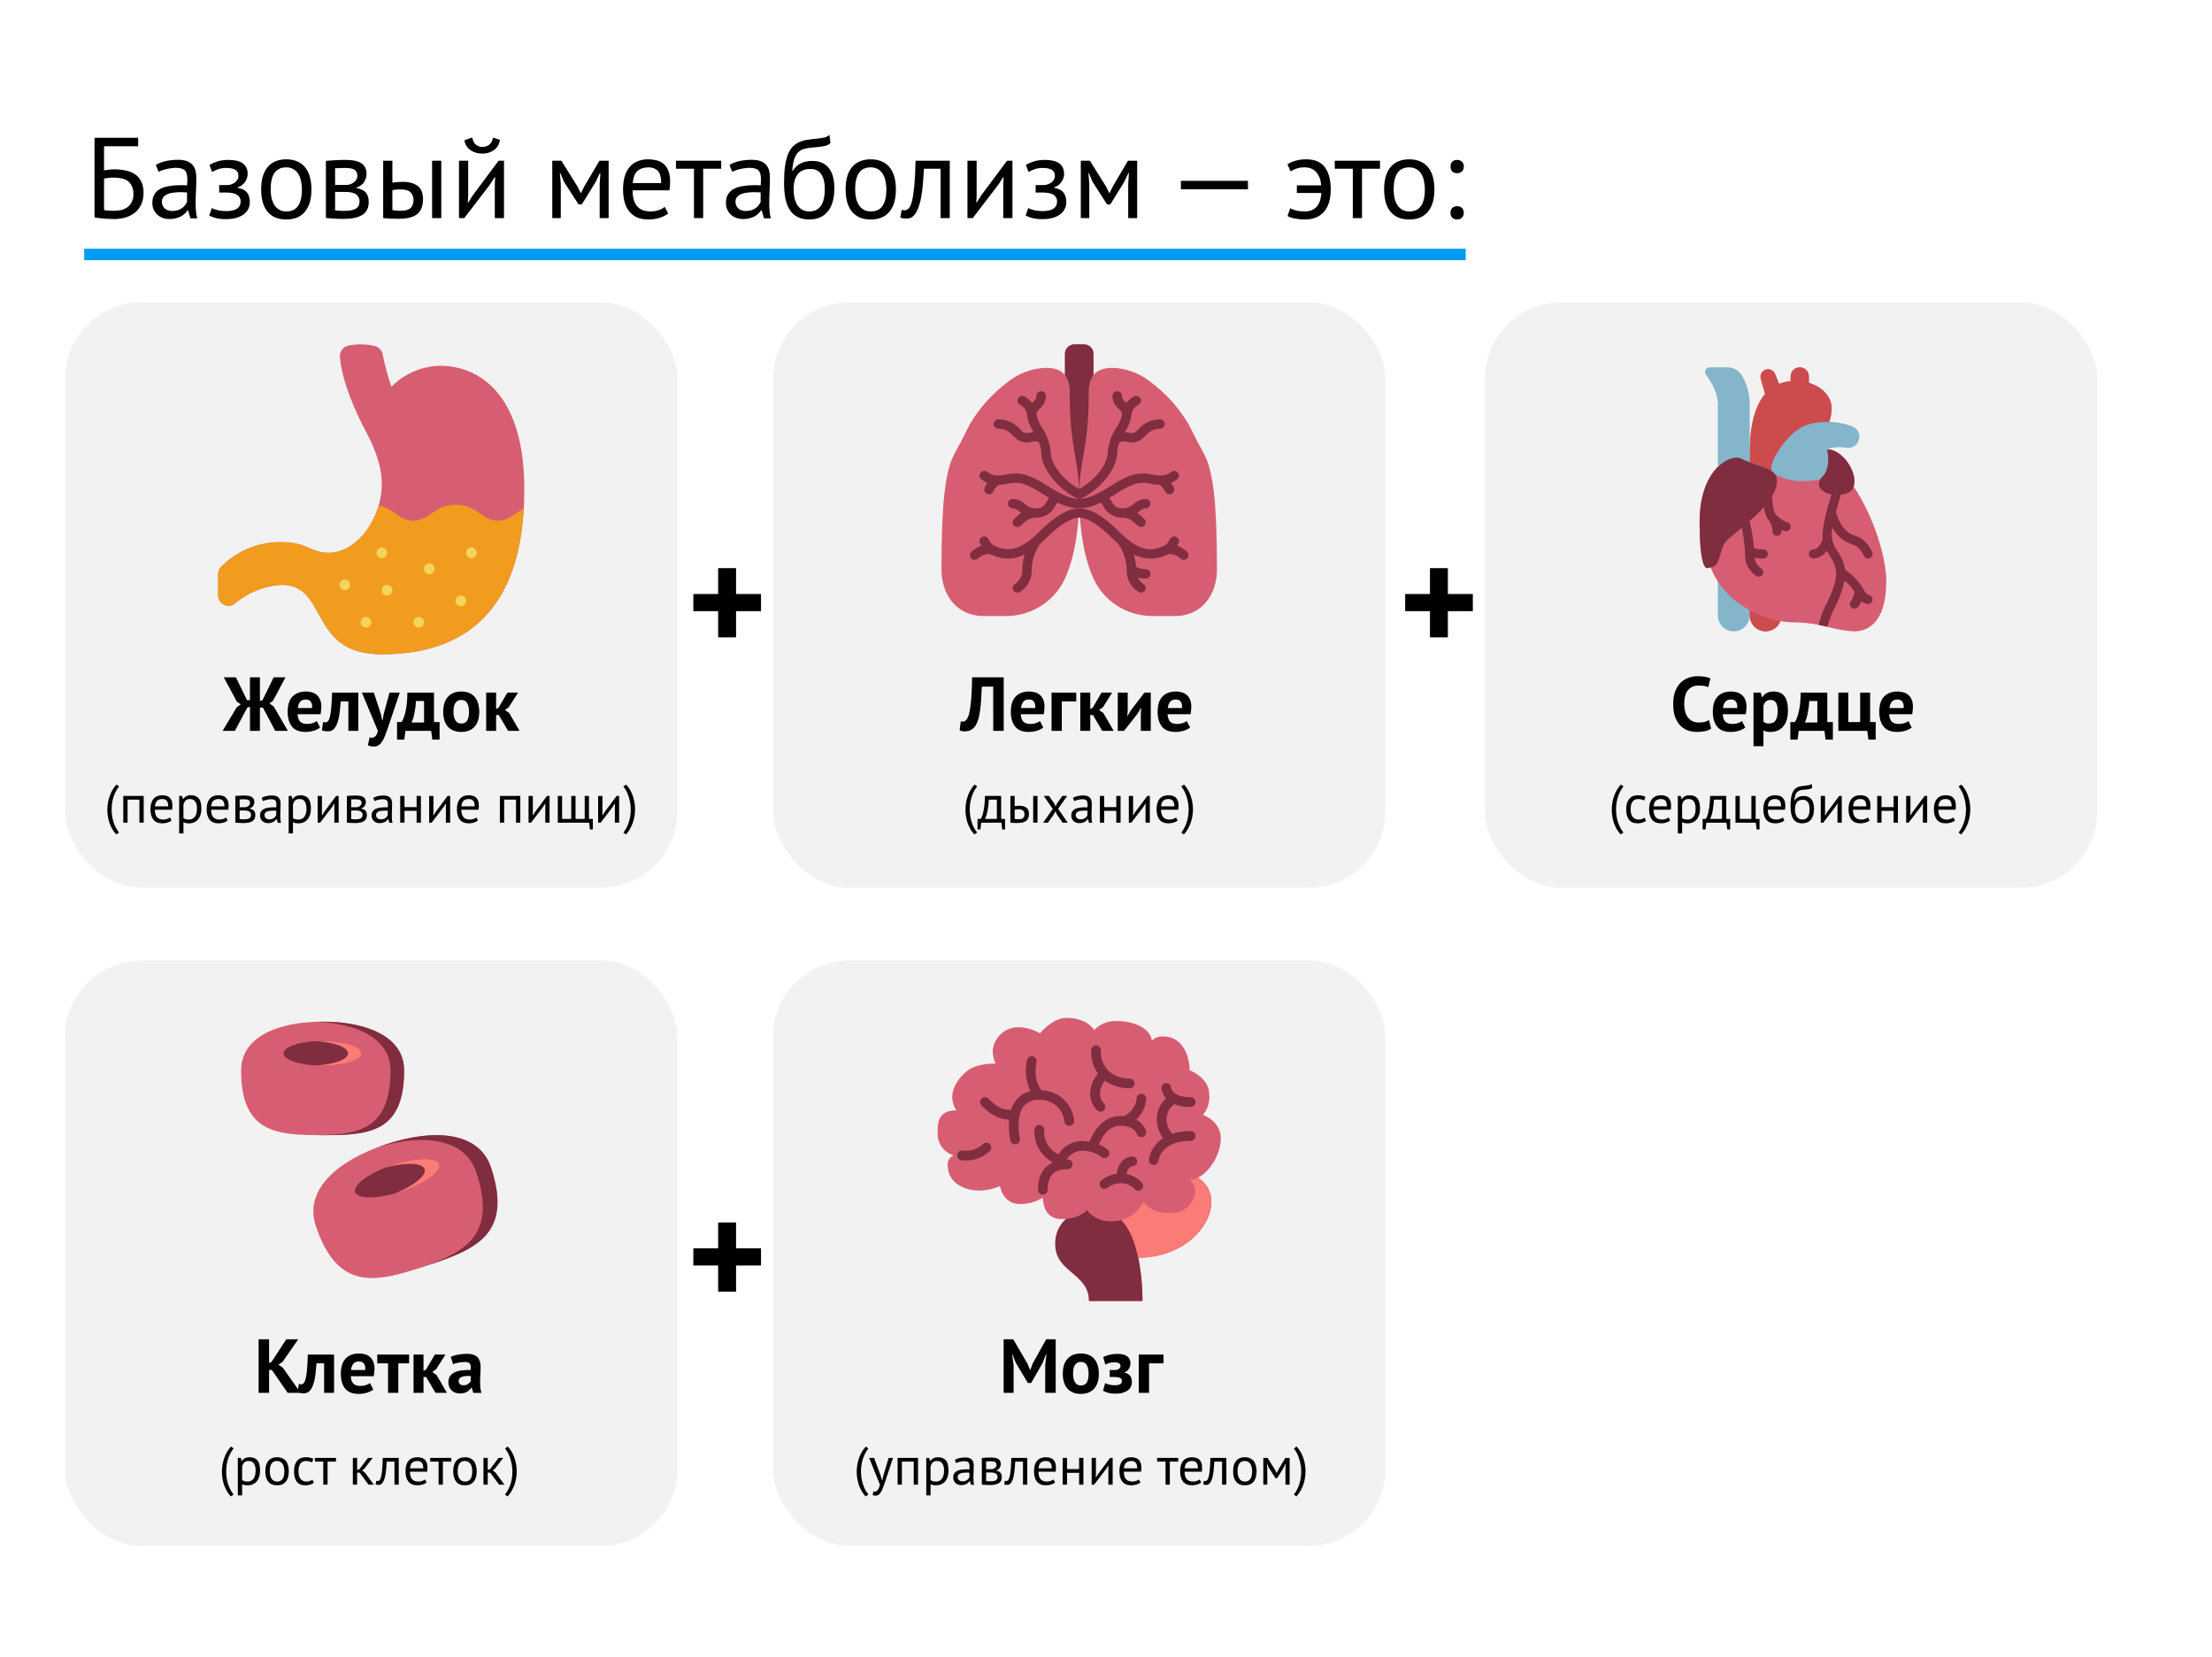 <svg fill="none" height="433" viewBox="0 0 578 433" width="578" xmlns="http://www.w3.org/2000/svg" xmlns:xlink="http://www.w3.org/1999/xlink"><clipPath id="a"><path d="m57 90h80v81h-80z"/></clipPath><clipPath id="b"><path d="m434 96h69v69h-69z"/></clipPath><clipPath id="c"><path d="m245 266h74v74h-74z"/></clipPath><clipPath id="d"><path d="m63 267h67v67h-67z"/></clipPath><path d="m0 0h578v433h-578z" fill="#fff"/><path d="m24.698 36h11.4v2.22h-8.91v6.3c.34-.06.76-.12 1.26-.18s.98-.09 1.44-.09c1.02 0 1.99.1 2.91.3.92.18 1.73.5 2.43.96s1.25 1.09 1.65 1.89c.42.78.63 1.77.63 2.97s-.21 2.24-.63 3.12c-.42.86-.98 1.57-1.68 2.13-.7.54-1.52.95-2.46 1.23-.92.26-1.89.39-2.91.39-.34 0-.73-.01-1.17-.03-.42 0-.87-.02-1.35-.06-.46-.04-.92-.09-1.38-.15-.44-.04-.85-.11-1.23-.21zm5.43 19.08c.64 0 1.25-.09 1.83-.27s1.08-.44 1.5-.78c.44-.36.78-.81 1.02-1.35.26-.54.39-1.17.39-1.89 0-.92-.15-1.66-.45-2.22-.28-.58-.66-1.03-1.14-1.35s-1.04-.53-1.68-.63c-.62-.12-1.27-.18-1.95-.18-.18 0-.39.01-.63.03s-.48.04-.72.06-.46.05-.66.09c-.2.02-.35.04-.45.06v8.25c.14.04.32.07.54.09.24.02.49.04.75.06.28.02.56.03.84.03zm10.584-11.97c.76-.46 1.64-.8 2.64-1.02 1.02-.22 2.08-.33 3.18-.33 1.04 0 1.87.14 2.49.42.64.28 1.12.65 1.44 1.11.34.44.56.93.66 1.47.12.54.18 1.08.18 1.62 0 1.2-.03 2.37-.09 3.51s-.09 2.22-.09 3.24c0 .74.03 1.44.09 2.1s.17 1.27.33 1.83h-1.77l-.63-2.1h-.15c-.18.28-.41.56-.69.84-.26.26-.58.5-.96.72-.38.2-.82.37-1.32.51s-1.07.21-1.71.21-1.24-.1-1.8-.3c-.54-.2-1.01-.48-1.41-.84-.4-.38-.72-.83-.96-1.35-.22-.52-.33-1.11-.33-1.77 0-.88.18-1.61.54-2.19.36-.6.86-1.07 1.5-1.41.66-.36 1.44-.61 2.34-.75.92-.16 1.93-.24 3.03-.24h.81c.28 0 .56.02.84.06.06-.6.09-1.14.09-1.62 0-1.1-.22-1.87-.66-2.31s-1.24-.66-2.4-.66c-.34 0-.71.03-1.11.09-.38.04-.78.11-1.2.21-.4.08-.79.19-1.17.33-.36.12-.68.26-.96.42zm4.26 12.03c.56 0 1.06-.07 1.5-.21.44-.16.82-.35 1.14-.57.32-.24.58-.5.78-.78.22-.28.38-.55.48-.81v-2.49c-.28-.02-.57-.03-.87-.03-.28-.02-.56-.03-.84-.03-.62 0-1.23.04-1.83.12-.58.06-1.1.19-1.56.39-.44.18-.8.44-1.08.78-.26.32-.39.73-.39 1.23 0 .7.25 1.28.75 1.74.5.44 1.14.66 1.92.66zm12.303-4.83v-1.95h2.1c.36 0 .71-.06 1.05-.18.36-.12.68-.28.96-.48.28-.22.5-.47.66-.75.18-.3.27-.61.27-.93 0-.78-.27-1.33-.81-1.65s-1.35-.48-2.43-.48c-.78 0-1.5.12-2.16.36-.64.24-1.14.47-1.5.69l-.69-1.86c.6-.34 1.3-.64 2.1-.9.82-.26 1.79-.39 2.91-.39 3.32 0 4.98 1.23 4.98 3.69 0 .7-.23 1.39-.69 2.07-.44.66-1.08 1.13-1.92 1.41v.12c1.18.22 2 .64 2.46 1.26.48.62.72 1.44.72 2.46 0 .64-.13 1.23-.39 1.77s-.65 1.01-1.17 1.41-1.18.72-1.98.96c-.78.22-1.69.33-2.73.33-1.02 0-1.87-.09-2.55-.27-.66-.18-1.26-.4-1.8-.66l.69-1.98c.46.26 1.01.46 1.65.6.66.14 1.37.21 2.13.21 1.22 0 2.15-.21 2.79-.63s.96-1.06.96-1.92c0-.72-.3-1.28-.9-1.68-.6-.42-1.59-.63-2.97-.63zm10.962-.81c0-2.54.56-4.48 1.68-5.82 1.14-1.36 2.77-2.04 4.89-2.04 1.12 0 2.09.19 2.91.57.84.36 1.53.89 2.07 1.59.54.68.94 1.51 1.2 2.49.26.96.39 2.03.39 3.21 0 2.54-.57 4.49-1.71 5.85-1.12 1.34-2.74 2.01-4.86 2.01-1.12 0-2.1-.18-2.94-.54-.82-.38-1.5-.91-2.04-1.59-.54-.7-.94-1.53-1.2-2.49-.26-.98-.39-2.06-.39-3.24zm2.49 0c0 .76.07 1.49.21 2.19.16.7.4 1.31.72 1.83s.74.94 1.26 1.26 1.15.48 1.89.48c2.72.02 4.08-1.9 4.08-5.76 0-.78-.08-1.52-.24-2.22-.14-.7-.37-1.31-.69-1.83s-.74-.93-1.26-1.23c-.52-.32-1.15-.48-1.89-.48-2.72-.02-4.08 1.9-4.08 5.76zm14.434-7.47c.7-.04 1.43-.09 2.19-.15.78-.06 1.74-.09 2.88-.09 1.98 0 3.4.31 4.26.93.86.6 1.29 1.52 1.29 2.76 0 .7-.21 1.39-.63 2.07-.4.66-1.07 1.15-2.01 1.47v.12c1.18.22 2.01.63 2.49 1.23s.72 1.4.72 2.4c0 1.56-.56 2.69-1.68 3.39s-2.8 1.05-5.04 1.05c-.84 0-1.62-.03-2.34-.09-.72-.04-1.43-.09-2.13-.15zm2.4 12.96c.38.04.75.07 1.11.09.38.02.82.03 1.32.03 1.34 0 2.33-.19 2.97-.57.66-.38.99-1.03.99-1.95 0-.72-.28-1.3-.84-1.74-.54-.46-1.51-.69-2.91-.69h-2.64zm2.94-6.66c.36 0 .71-.06 1.05-.18s.64-.28.9-.48c.28-.22.5-.47.66-.75.18-.28.27-.58.27-.9 0-.8-.24-1.35-.72-1.65-.48-.32-1.32-.48-2.52-.48-.64 0-1.15.01-1.53.03-.36.02-.71.04-1.05.06v4.35zm12.03 6.57c.74.12 1.45.18 2.13.18 1.26 0 2.14-.24 2.64-.72.5-.5.75-1.2.75-2.1 0-.8-.25-1.46-.75-1.98-.48-.52-1.33-.78-2.55-.78-.34 0-.71.01-1.11.03s-.77.08-1.11.18zm0-7.17c.48-.08.94-.13 1.38-.15.44-.04.86-.06 1.26-.06 1.02 0 1.87.12 2.55.36.7.22 1.26.53 1.68.93s.71.88.87 1.44c.18.54.27 1.12.27 1.74 0 1.82-.51 3.14-1.53 3.96-1 .82-2.63 1.23-4.89 1.23-1.28 0-2.61-.06-3.99-.18v-15h2.4zm10.38-5.73h2.4v15h-2.4zm16.385 6.12.09-1.86h-.09l-1.23 1.92-6.75 8.82h-1.38v-15h2.4v9.15l-.09 1.77h.12l1.17-1.86 6.75-9.06h1.41v15h-2.4zm-5.91-12.18c.2.92.54 1.56 1.02 1.92.5.36 1.07.54 1.71.54s1.21-.19 1.71-.57.84-1 1.02-1.86l1.8.57c-.18 1.16-.7 2.05-1.56 2.67-.84.62-1.85.93-3.03.93-.54 0-1.08-.07-1.62-.21-.52-.14-.99-.35-1.41-.63s-.78-.64-1.08-1.08-.5-.96-.6-1.56zm33.315 12.15.18-2.85h-.15l-1.08 2.31-3.63 5.88h-.84l-3.78-5.88-.99-2.31h-.12l.24 2.82v8.94h-2.22v-15h2.37l4.2 6.72.87 1.74h.06l.9-1.8 3.93-6.66h2.4v15h-2.34zm17.896 7.71c-.6.48-1.36.86-2.28 1.14-.9.28-1.86.42-2.88.42-1.14 0-2.13-.18-2.97-.54-.84-.38-1.53-.91-2.07-1.59-.54-.7-.94-1.53-1.2-2.49s-.39-2.04-.39-3.24c0-2.56.57-4.51 1.71-5.85s2.77-2.01 4.89-2.01c.68 0 1.36.08 2.04.24.68.14 1.29.42 1.83.84s.98 1.02 1.32 1.8c.34.76.51 1.77.51 3.03 0 .66-.06 1.39-.18 2.19h-9.63c0 .88.09 1.66.27 2.34s.46 1.26.84 1.74c.38.46.87.82 1.47 1.08.62.24 1.37.36 2.25.36.68 0 1.36-.12 2.04-.36s1.19-.52 1.53-.84zm-5.16-12.06c-1.18 0-2.13.31-2.85.93-.7.62-1.12 1.68-1.26 3.18h7.44c0-1.52-.29-2.58-.87-3.18-.58-.62-1.4-.93-2.46-.93zm19.014.36h-4.71v12.9h-2.4v-12.9h-4.71v-2.1h11.82zm2.143-.99c.76-.46 1.64-.8 2.64-1.02 1.02-.22 2.08-.33 3.18-.33 1.04 0 1.87.14 2.49.42.64.28 1.12.65 1.44 1.11.34.44.56.93.66 1.47.12.54.18 1.08.18 1.62 0 1.2-.03 2.37-.09 3.51s-.09 2.22-.09 3.24c0 .74.03 1.44.09 2.1s.17 1.27.33 1.83h-1.77l-.63-2.1h-.15c-.18.28-.41.56-.69.84-.26.26-.58.5-.96.72-.38.2-.82.37-1.32.51s-1.07.21-1.71.21-1.24-.1-1.8-.3c-.54-.2-1.01-.48-1.41-.84-.4-.38-.72-.83-.96-1.35-.22-.52-.33-1.11-.33-1.77 0-.88.18-1.61.54-2.19.36-.6.86-1.07 1.5-1.41.66-.36 1.44-.61 2.34-.75.92-.16 1.93-.24 3.03-.24h.81c.28 0 .56.02.84.06.06-.6.09-1.14.09-1.62 0-1.1-.22-1.87-.66-2.31s-1.24-.66-2.4-.66c-.34 0-.71.03-1.11.09-.38.04-.78.11-1.2.21-.4.08-.79.19-1.17.33-.36.12-.68.26-.96.42zm4.26 12.03c.56 0 1.06-.07 1.5-.21.44-.16.82-.35 1.14-.57.32-.24.58-.5.78-.78.22-.28.38-.55.48-.81v-2.49c-.28-.02-.57-.03-.87-.03-.28-.02-.56-.03-.84-.03-.62 0-1.23.04-1.83.12-.58.06-1.1.19-1.56.39-.44.18-.8.44-1.08.78-.26.32-.39.73-.39 1.23 0 .7.25 1.28.75 1.74.5.44 1.14.66 1.92.66zm12.243-10.47c.66-.96 1.39-1.63 2.19-2.01.8-.4 1.8-.6 3-.6 1.84 0 3.25.6 4.23 1.8 1 1.2 1.5 2.97 1.5 5.31 0 2.7-.58 4.74-1.74 6.12-1.14 1.38-2.74 2.07-4.8 2.07-2.2 0-3.85-.76-4.95-2.28s-1.65-3.91-1.65-7.17c0-1.72.08-3.19.24-4.41.18-1.22.43-2.25.75-3.09.34-.84.74-1.51 1.2-2.01.48-.5 1.01-.89 1.59-1.17.6-.3 1.25-.51 1.95-.63s1.45-.22 2.25-.3c1.04-.1 1.85-.21 2.43-.33.6-.14 1.08-.38 1.44-.72l.27 2.16c-.2.18-.42.33-.66.45s-.53.22-.87.3-.75.15-1.23.21c-.46.06-1 .11-1.62.15-.86.06-1.62.17-2.28.33-.64.14-1.2.43-1.68.87-.46.42-.83 1.03-1.11 1.83-.26.78-.44 1.82-.54 3.12zm.27 4.86c0 .76.08 1.49.24 2.19s.4 1.32.72 1.86c.34.52.77.93 1.29 1.23s1.13.45 1.83.45c1.38 0 2.4-.49 3.06-1.47.68-1 1.02-2.47 1.02-4.41 0-.76-.07-1.46-.21-2.1s-.36-1.19-.66-1.65c-.3-.48-.68-.84-1.14-1.08-.46-.26-1.01-.39-1.65-.39-1.56-.02-2.7.44-3.42 1.38-.72.92-1.08 2.25-1.08 3.99zm13.594-.03c0-2.54.56-4.48 1.68-5.82 1.14-1.36 2.77-2.04 4.89-2.04 1.12 0 2.09.19 2.91.57.84.36 1.53.89 2.07 1.59.54.68.94 1.51 1.2 2.49.26.96.39 2.03.39 3.21 0 2.54-.57 4.49-1.71 5.85-1.12 1.34-2.74 2.01-4.86 2.01-1.12 0-2.1-.18-2.94-.54-.82-.38-1.5-.91-2.04-1.59-.54-.7-.94-1.53-1.2-2.49-.26-.98-.39-2.06-.39-3.24zm2.49 0c0 .76.07 1.49.21 2.19.16.7.4 1.31.72 1.83s.74.94 1.26 1.26 1.15.48 1.89.48c2.72.02 4.08-1.9 4.08-5.76 0-.78-.08-1.52-.24-2.22-.14-.7-.37-1.31-.69-1.83s-.74-.93-1.26-1.23c-.52-.32-1.15-.48-1.89-.48-2.72-.02-4.08 1.9-4.08 5.76zm22.328-5.4h-4.35c-.06.84-.12 1.75-.18 2.73-.06.96-.15 1.93-.27 2.91-.12.96-.28 1.89-.48 2.79-.2.88-.46 1.66-.78 2.34-.3.68-.68 1.23-1.14 1.65-.44.4-.97.6-1.59.6-.38 0-.71-.02-.99-.06s-.53-.11-.75-.21l.36-2.01c.24.08.5.12.78.12.4 0 .76-.17 1.08-.51s.6-.98.84-1.92c.24-.96.44-2.28.6-3.96s.27-3.87.33-6.57h8.94v15h-2.4zm16.378 4.02.09-1.86h-.09l-1.23 1.92-6.75 8.82h-1.38v-15h2.4v9.15l-.09 1.77h.12l1.17-1.86 6.75-9.06h1.41v15h-2.4zm8.457 2.19v-1.95h2.1c.36 0 .71-.06 1.05-.18.36-.12.68-.28.96-.48.28-.22.5-.47.66-.75.18-.3.27-.61.27-.93 0-.78-.27-1.33-.81-1.65s-1.35-.48-2.43-.48c-.78 0-1.5.12-2.16.36-.64.24-1.14.47-1.5.69l-.69-1.86c.6-.34 1.3-.64 2.1-.9.82-.26 1.79-.39 2.91-.39 3.32 0 4.98 1.23 4.98 3.69 0 .7-.23 1.39-.69 2.07-.44.66-1.08 1.13-1.92 1.41v.12c1.18.22 2 .64 2.46 1.26.48.62.72 1.44.72 2.46 0 .64-.13 1.23-.39 1.77s-.65 1.01-1.17 1.41-1.18.72-1.98.96c-.78.22-1.69.33-2.73.33-1.02 0-1.87-.09-2.55-.27-.66-.18-1.26-.4-1.8-.66l.69-1.98c.46.26 1.01.46 1.65.6.66.14 1.37.21 2.13.21 1.22 0 2.15-.21 2.79-.63s.96-1.06.96-1.92c0-.72-.3-1.28-.9-1.68-.6-.42-1.59-.63-2.97-.63zm24.192-2.22.18-2.85h-.15l-1.08 2.31-3.63 5.88h-.84l-3.78-5.88-.99-2.31h-.12l.24 2.82v8.94h-2.22v-15h2.37l4.2 6.72.87 1.74h.06l.9-1.8 3.93-6.66h2.4v15h-2.34zm13.772-.84h17.52v2.22h-17.52zm30.295 1.2h6.36c-.1-1.42-.52-2.56-1.26-3.42-.72-.86-1.75-1.29-3.09-1.29-.82 0-1.54.11-2.16.33-.6.22-1.09.46-1.47.72l-.84-1.83c.62-.42 1.33-.74 2.13-.96.8-.24 1.73-.36 2.79-.36 2.22 0 3.84.69 4.86 2.07s1.53 3.31 1.53 5.79c0 2.56-.59 4.51-1.77 5.85s-2.82 2.01-4.92 2.01c-.94 0-1.81-.08-2.61-.24-.78-.14-1.44-.36-1.98-.66l.69-2.04c.46.26 1.02.47 1.68.63.68.14 1.34.21 1.98.21 2.8.02 4.29-1.59 4.47-4.83h-6.39zm21.727-4.35h-4.71v12.9h-2.4v-12.9h-4.71v-2.1h11.82zm1.074 5.4c0-2.54.56-4.48 1.68-5.82 1.14-1.36 2.77-2.04 4.89-2.04 1.12 0 2.09.19 2.91.57.84.36 1.53.89 2.07 1.59.54.68.94 1.51 1.2 2.49.26.96.39 2.03.39 3.21 0 2.54-.57 4.49-1.71 5.85-1.12 1.34-2.74 2.01-4.86 2.01-1.12 0-2.1-.18-2.94-.54-.82-.38-1.5-.91-2.04-1.59-.54-.7-.94-1.53-1.2-2.49-.26-.98-.39-2.06-.39-3.24zm2.49 0c0 .76.07 1.49.21 2.19.16.7.4 1.31.72 1.83s.74.94 1.26 1.26 1.15.48 1.89.48c2.72.02 4.08-1.9 4.08-5.76 0-.78-.08-1.52-.24-2.22-.14-.7-.37-1.31-.69-1.83s-.74-.93-1.26-1.23c-.52-.32-1.15-.48-1.89-.48-2.72-.02-4.08 1.9-4.08 5.76zm14.854-5.97c0-.54.15-.96.45-1.26.32-.32.74-.48 1.26-.48.54 0 .97.16 1.29.48.32.3.48.72.48 1.26 0 .52-.16.94-.48 1.26s-.75.48-1.29.48c-.52 0-.94-.16-1.26-.48-.3-.32-.45-.74-.45-1.26zm0 12.09c0-.54.15-.96.45-1.26.32-.32.74-.48 1.26-.48.54 0 .97.16 1.29.48.32.3.48.72.48 1.26 0 .52-.16.94-.48 1.26s-.75.48-1.29.48c-.52 0-.94-.16-1.26-.48-.3-.32-.45-.74-.45-1.26z" fill="#000"/><rect fill="#f2f2f2" height="153" rx="20" width="160" x="17" y="79"/><rect fill="#f2f2f2" height="153" rx="20" width="160" x="17" y="251"/><rect fill="#f2f2f2" height="153" rx="20" width="160" x="202" y="251"/><rect fill="#f2f2f2" height="153" rx="20" width="160" x="202" y="79"/><rect fill="#f2f2f2" height="153" rx="20" width="160" x="388" y="79"/><g fill="#000"><path d="m65.318 177h2.6v6.22l.7-.28 2.9-5.94h3.08l-3.26 6.14-.94.68 1.14.84 3.68 6.34h-3.3l-3.22-6.08h-.78v6.08h-2.6v-6.32l-.72.28-3.22 6.04h-3.2l3.66-6.14 1.08-.78-1.04-.74-3.42-6.34h3.18l2.9 5.98h.78zm18.331 13.14c-.4.32-.947.593-1.64.82-.68.213-1.407.32-2.18.32-1.613 0-2.793-.467-3.54-1.4-.747-.947-1.12-2.24-1.12-3.88 0-1.76.42-3.08 1.26-3.96s2.02-1.32 3.54-1.32c.507 0 1 .067 1.48.2s.907.353 1.28.66c.373.307.673.72.9 1.24.227.52.34 1.167.34 1.94 0 .28-.02.58-.06.9-.027.32-.073.653-.14 1h-6c.04.84.253 1.473.64 1.9.4.427 1.04.64 1.92.64.547 0 1.033-.08 1.46-.24.44-.173.773-.347 1-.52zm-3.72-7.34c-.68 0-1.187.207-1.52.62-.32.4-.513.94-.58 1.62h3.72c.053-.72-.06-1.273-.34-1.66-.267-.387-.693-.58-1.28-.58zm11.101.5h-1.98c-.08.947-.173 1.887-.28 2.82-.107.933-.28 1.773-.52 2.52-.227.733-.54 1.333-.94 1.8-.4.453-.92.68-1.56.68-.773 0-1.32-.1-1.64-.3l.32-2.16c.213.08.413.12.6.12.267 0 .5-.113.7-.34s.367-.633.5-1.22c.147-.587.26-1.38.34-2.38.093-1.013.16-2.293.2-3.84h6.86v10h-2.6zm8.493 3.32.36 1.56h.12l.26-1.58 1.52-5.6h2.68l-3.04 9.02c-.253.747-.5 1.427-.74 2.04-.227.627-.48 1.167-.76 1.62-.28.453-.593.8-.94 1.04-.333.253-.733.38-1.2.38-.693 0-1.247-.113-1.66-.34l.48-2.08c.2.08.4.12.6.12.307 0 .6-.133.88-.4.293-.253.513-.72.66-1.4l-4.18-10h3.12zm15.343 6.66h-1.9l-.3-2.28h-6.72l-.3 2.28h-1.9v-4.58h1.18c.107-.147.24-.393.4-.74.173-.36.34-.847.5-1.46.173-.613.32-1.373.44-2.28s.18-1.98.18-3.22h6.96v7.7h1.46zm-4.06-4.46v-5.62h-2.1c-.027.48-.073.993-.14 1.54-.067.533-.153 1.053-.26 1.56-.093.507-.207.98-.34 1.42s-.28.807-.44 1.1zm5.007-2.82c0-1.693.414-2.993 1.24-3.9.827-.92 1.987-1.38 3.48-1.38.8 0 1.494.127 2.08.38.587.253 1.074.613 1.46 1.08.387.453.674 1.007.86 1.66.2.653.3 1.373.3 2.16 0 1.693-.413 3-1.24 3.92-.813.907-1.966 1.36-3.46 1.36-.8 0-1.493-.127-2.08-.38-.586-.253-1.08-.607-1.48-1.06-.386-.467-.68-1.027-.88-1.68-.186-.653-.28-1.373-.28-2.16zm2.68 0c0 .44.04.847.12 1.22s.2.7.36.98.367.5.62.66c.267.147.58.22.94.22.68 0 1.187-.247 1.52-.74.334-.493.5-1.273.5-2.34 0-.92-.153-1.66-.46-2.22-.306-.573-.826-.86-1.56-.86-.64 0-1.14.24-1.5.72s-.54 1.267-.54 2.36zm11.842.86h-.7v4.14h-2.6v-10h2.6v4.26l.62-.28 2.34-3.98h2.78l-2.42 3.8-1.02.76 1.12.78 2.7 4.66h-2.98z"/><path d="m71.033 358.02h-.72v5.98h-2.74v-14h2.74v6.2l.64-.28 3.86-5.92h3.12l-4.08 5.88-1.08.76 1.12.78 4.66 6.58h-3.38zm13.658-1.72h-1.98c-.08.947-.173 1.887-.28 2.82-.107.933-.28 1.773-.52 2.52-.227.733-.54 1.333-.94 1.8-.4.453-.92.68-1.56.68-.773 0-1.32-.1-1.64-.3l.32-2.16c.213.08.413.12.6.12.267 0 .5-.113.7-.34s.367-.633.5-1.22c.147-.587.26-1.38.34-2.38.093-1.013.16-2.293.2-3.84h6.86v10h-2.6zm12.853 6.84c-.4.32-.947.593-1.64.82-.68.213-1.407.32-2.18.32-1.613 0-2.793-.467-3.54-1.4-.747-.947-1.12-2.24-1.12-3.88 0-1.76.42-3.08 1.26-3.96s2.02-1.32 3.54-1.32c.507 0 1 .067 1.48.2s.907.353 1.28.66.673.72.9 1.24.34 1.167.34 1.94c0 .28-.02.58-.06.9-.027.32-.073.653-.14 1h-6c.04.84.253 1.473.64 1.9.4.427 1.04.64 1.92.64.547 0 1.033-.08 1.46-.24.44-.173.773-.347 1-.52zm-3.72-7.34c-.68 0-1.187.207-1.52.62-.32.4-.513.94-.58 1.62h3.72c.053-.72-.06-1.273-.34-1.66-.267-.387-.693-.58-1.28-.58zm13.077.5h-2.82v7.7h-2.68v-7.7h-2.821v-2.3h8.32zm4.459 3.56h-.7v4.14h-2.6v-10h2.6v4.26l.62-.28 2.34-3.98h2.78l-2.42 3.8-1.02.76 1.12.78 2.7 4.66h-2.98zm6.425-5.28c.533-.24 1.167-.427 1.9-.56.733-.147 1.5-.22 2.3-.22.693 0 1.273.087 1.74.26.467.16.833.393 1.1.7.28.307.473.673.58 1.1.12.427.18.907.18 1.44 0 .587-.02 1.18-.06 1.78-.04.587-.067 1.167-.08 1.74 0 .573.02 1.133.06 1.68.04.533.14 1.04.3 1.52h-2.12l-.42-1.38h-.1c-.267.413-.64.773-1.12 1.08-.467.293-1.073.44-1.82.44-.467 0-.887-.067-1.26-.2-.373-.147-.693-.347-.96-.6-.267-.267-.473-.573-.62-.92-.147-.36-.22-.76-.22-1.2 0-.613.133-1.127.4-1.54.28-.427.673-.767 1.18-1.02.52-.267 1.133-.447 1.84-.54.72-.107 1.52-.14 2.4-.1.093-.747.04-1.28-.16-1.6-.2-.333-.647-.5-1.34-.5-.52 0-1.073.053-1.66.16-.573.107-1.047.247-1.42.42zm3.3 7.44c.52 0 .933-.113 1.24-.34.307-.24.533-.493.68-.76v-1.3c-.413-.04-.813-.047-1.2-.02-.373.027-.707.087-1 .18s-.527.227-.7.4-.26.393-.26.66c0 .373.107.667.32.88.227.2.533.3.92.3z"/><path d="m273.115 356.74.3-2.78h-.12l-.86 2.24-2.98 5.22h-.88l-3.14-5.24-.88-2.22h-.1l.4 2.76v7.28h-2.6v-14h2.5l3.74 6.4.66 1.6h.08l.6-1.64 3.54-6.36h2.48v14h-2.74zm4.596 2.26c0-1.693.413-2.993 1.24-3.9.826-.92 1.986-1.38 3.48-1.38.8 0 1.493.127 2.08.38.586.253 1.073.613 1.46 1.08.386.453.673 1.007.86 1.66.2.653.3 1.373.3 2.16 0 1.693-.414 3-1.24 3.92-.814.907-1.967 1.36-3.46 1.36-.8 0-1.494-.127-2.08-.38-.587-.253-1.08-.607-1.48-1.06-.387-.467-.68-1.027-.88-1.68-.187-.653-.28-1.373-.28-2.16zm2.68 0c0 .44.04.847.12 1.22s.2.7.36.98.366.5.62.66c.266.147.58.22.94.22.68 0 1.186-.247 1.52-.74.333-.493.5-1.273.5-2.34 0-.92-.154-1.66-.46-2.22-.307-.573-.827-.86-1.56-.86-.64 0-1.14.24-1.5.72s-.54 1.267-.54 2.36zm9.582.86v-1.82h1.22c.467 0 .847-.093 1.14-.28.307-.187.46-.433.46-.74 0-.36-.133-.613-.4-.76-.267-.16-.673-.24-1.22-.24-.52 0-.98.067-1.38.2s-.72.273-.96.42l-.56-1.98c.4-.227.927-.42 1.58-.58.667-.173 1.373-.26 2.12-.26 1.147 0 2 .213 2.56.64.573.427.86 1.047.86 1.86 0 .227-.033.46-.1.7-.053.227-.147.447-.28.66s-.3.407-.5.58c-.187.16-.413.287-.68.38v.08c.707.16 1.207.447 1.5.86.293.4.44.94.44 1.62 0 .427-.087.827-.26 1.2-.173.36-.44.673-.8.94-.347.267-.787.48-1.32.64s-1.167.24-1.9.24-1.373-.073-1.92-.22c-.533-.16-.98-.34-1.34-.54l.56-2.02c.307.173.673.313 1.1.42.44.107.927.16 1.46.16 1.213 0 1.82-.387 1.82-1.16 0-.347-.16-.6-.48-.76-.307-.16-.887-.24-1.74-.24zm14.053-3.56h-3.78v7.7h-2.68v-10h6.46z"/><path d="m181.173 155.24h6.48v-6.76h4.68v6.76h6.52v4.48h-6.52v6.84h-4.68v-6.84h-6.48z"/><path d="m181.173 326.24h6.48v-6.76h4.68v6.76h6.52v4.48h-6.52v6.84h-4.68v-6.84h-6.48z"/><path d="m367.173 155.24h6.48v-6.76h4.68v6.76h6.52v4.48h-6.52v6.84h-4.68v-6.84h-6.48z"/><path d="m259.532 179.44h-2.98c-.054 1.267-.114 2.42-.18 3.46-.067 1.04-.16 1.98-.28 2.82-.107.827-.254 1.56-.44 2.2-.187.64-.427 1.193-.72 1.66-.187.307-.4.56-.64.76-.227.2-.467.36-.72.48-.254.12-.507.2-.76.24-.24.053-.467.08-.68.08-.307 0-.567-.027-.78-.08-.2-.04-.4-.107-.6-.2l.3-2.36c.08.027.16.047.24.06s.16.02.24.02c.213 0 .42-.053.62-.16.213-.107.393-.287.54-.54.2-.293.373-.72.52-1.28.146-.573.273-1.3.38-2.18.12-.88.213-1.927.28-3.14.066-1.227.113-2.653.14-4.28h8.26v14h-2.74zm13.081 10.7c-.4.32-.947.593-1.64.82-.68.213-1.407.32-2.18.32-1.614 0-2.794-.467-3.54-1.4-.747-.947-1.12-2.24-1.12-3.88 0-1.76.42-3.08 1.26-3.96s2.02-1.32 3.54-1.32c.506 0 1 .067 1.48.2s.906.353 1.28.66c.373.307.673.72.9 1.24.226.52.34 1.167.34 1.94 0 .28-.02.58-.06.9-.027.32-.074.653-.14 1h-6c.04.84.253 1.473.64 1.9.4.427 1.04.64 1.92.64.546 0 1.033-.08 1.46-.24.44-.173.773-.347 1-.52zm-3.72-7.34c-.68 0-1.187.207-1.52.62-.32.4-.514.94-.58 1.62h3.72c.053-.72-.06-1.273-.34-1.66-.267-.387-.694-.58-1.28-.58zm12.336.5h-3.78v7.7h-2.68v-10h6.46zm4.359 3.56h-.7v4.14h-2.6v-10h2.6v4.26l.62-.28 2.34-3.98h2.78l-2.42 3.8-1.02.76 1.12.78 2.7 4.66h-2.98zm12.506-.42.1-1.42h-.06l-.86 1.46-3.56 4.52h-1.64v-10h2.6v4.76l-.12 1.36h.08l.82-1.42 3.6-4.7h1.64v10h-2.6zm12.878 3.7c-.4.32-.947.593-1.64.82-.68.213-1.407.32-2.18.32-1.613 0-2.793-.467-3.54-1.4-.747-.947-1.12-2.24-1.12-3.88 0-1.76.42-3.08 1.26-3.96s2.02-1.32 3.54-1.32c.507 0 1 .067 1.48.2s.907.353 1.28.66.673.72.9 1.24.34 1.167.34 1.94c0 .28-.02.58-.06.9-.027.32-.073.653-.14 1h-6c.04.84.253 1.473.64 1.9.4.427 1.04.64 1.92.64.547 0 1.033-.08 1.46-.24.44-.173.773-.347 1-.52zm-3.72-7.34c-.68 0-1.187.207-1.52.62-.32.4-.513.94-.58 1.62h3.72c.053-.72-.06-1.273-.34-1.66-.267-.387-.693-.58-1.28-.58z"/><path d="m447.129 190.42c-.426.307-.973.527-1.64.66-.653.133-1.326.2-2.02.2-.84 0-1.64-.127-2.4-.38-.746-.267-1.406-.687-1.98-1.26-.573-.587-1.033-1.34-1.38-2.26-.333-.933-.5-2.06-.5-3.38 0-1.373.187-2.52.56-3.44.387-.933.88-1.68 1.48-2.24.614-.573 1.294-.98 2.04-1.22.747-.253 1.494-.38 2.24-.38.8 0 1.474.053 2.02.16.56.107 1.02.233 1.38.38l-.54 2.32c-.306-.147-.673-.253-1.1-.32-.413-.067-.92-.1-1.52-.1-1.106 0-2 .393-2.68 1.18-.666.787-1 2.007-1 3.66 0 .72.08 1.38.24 1.98.16.587.4 1.093.72 1.52.334.413.74.74 1.22.98.494.227 1.06.34 1.7.34.6 0 1.107-.06 1.52-.18.414-.12.774-.273 1.08-.46zm8.909-.28c-.4.32-.946.593-1.64.82-.68.213-1.406.32-2.18.32-1.613 0-2.793-.467-3.54-1.4-.746-.947-1.12-2.24-1.12-3.88 0-1.76.42-3.08 1.26-3.96s2.02-1.32 3.54-1.32c.507 0 1 .067 1.48.2s.907.353 1.28.66c.374.307.674.72.9 1.24.227.52.34 1.167.34 1.94 0 .28-.02.58-.06.9-.026.32-.073.653-.14 1h-6c.04.84.254 1.473.64 1.9.4.427 1.04.64 1.92.64.547 0 1.034-.08 1.46-.24.44-.173.774-.347 1-.52zm-3.72-7.34c-.68 0-1.186.207-1.52.62-.32.4-.513.94-.58 1.62h3.72c.054-.72-.06-1.273-.34-1.66-.266-.387-.693-.58-1.28-.58zm5.877-1.8h1.9l.3 1.2h.08c.346-.507.753-.88 1.22-1.12.48-.24 1.06-.36 1.74-.36 1.253 0 2.193.4 2.82 1.2.626.787.94 2.06.94 3.82 0 .853-.1 1.627-.3 2.32-.2.68-.5 1.26-.9 1.74-.387.48-.867.847-1.44 1.1-.56.253-1.207.38-1.94.38-.414 0-.754-.033-1.02-.1-.267-.053-.534-.147-.8-.28v4.1h-2.6zm4.46 1.92c-.507 0-.907.127-1.2.38-.28.253-.5.633-.66 1.14v4.16c.186.147.386.267.6.36.226.08.52.12.88.12.746 0 1.306-.26 1.68-.78.373-.533.56-1.407.56-2.62 0-.88-.147-1.56-.44-2.04-.294-.48-.767-.72-1.42-.72zm16.28 10.36h-1.9l-.3-2.28h-6.72l-.3 2.28h-1.9v-4.58h1.18c.107-.147.24-.393.4-.74.174-.36.34-.847.5-1.46.174-.613.32-1.373.44-2.28s.18-1.98.18-3.22h6.96v7.7h1.46zm-4.06-4.46v-5.62h-2.1c-.026.48-.073.993-.14 1.54-.066.533-.153 1.053-.26 1.56-.093.507-.206.98-.34 1.42-.133.44-.28.807-.44 1.1zm15.248 4.46h-1.9l-.3-2.28h-7.56v-10h2.6v7.7h3.1v-7.7h2.6v7.7h1.46zm9.412-3.14c-.4.32-.947.593-1.64.82-.68.213-1.407.32-2.18.32-1.614 0-2.794-.467-3.54-1.4-.747-.947-1.12-2.24-1.12-3.88 0-1.76.42-3.08 1.26-3.96s2.02-1.32 3.54-1.32c.506 0 1 .067 1.48.2s.906.353 1.28.66c.373.307.673.72.9 1.24.226.52.34 1.167.34 1.94 0 .28-.02.58-.06.9-.027.32-.074.653-.14 1h-6c.04.84.253 1.473.64 1.9.4.427 1.04.64 1.92.64.546 0 1.033-.08 1.46-.24.44-.173.773-.347 1-.52zm-3.72-7.34c-.68 0-1.187.207-1.52.62-.32.4-.514.94-.58 1.62h3.72c.053-.72-.06-1.273-.34-1.66-.267-.387-.694-.58-1.28-.58z"/><path d="m30.39 218.08c-.429-.448-.793-.943-1.092-1.484-.299-.532-.541-1.078-.728-1.638-.177-.569-.308-1.139-.392-1.708-.084-.579-.126-1.129-.126-1.652 0-.513.042-1.055.126-1.624s.219-1.139.406-1.708c.187-.579.429-1.143.728-1.694.308-.551.681-1.064 1.12-1.54l.672.49c-.373.476-.686.971-.938 1.484-.243.504-.439 1.017-.588 1.54s-.257 1.045-.322 1.568c-.056.513-.084 1.008-.084 1.484 0 .448.033.938.098 1.47.075.523.187 1.05.336 1.582.159.523.359 1.036.602 1.54.252.504.551.961.896 1.372zm6.038-9.1h-3.094v6.02h-1.12v-7h5.334v7h-1.12zm8.388 5.46c-.28.224-.635.401-1.064.532-.42.131-.868.196-1.344.196-.532 0-.994-.084-1.386-.252-.392-.177-.714-.425-.966-.742-.252-.327-.439-.714-.56-1.162-.121-.448-.182-.952-.182-1.512 0-1.195.266-2.105.798-2.73s1.293-.938 2.282-.938c.317 0 .635.037.952.112.317.065.602.196.854.392s.457.476.616.84c.159.355.238.826.238 1.414 0 .308-.028.649-.084 1.022h-4.494c0 .411.042.775.126 1.092s.215.588.392.812c.177.215.406.383.686.504.289.112.639.168 1.05.168.317 0 .635-.056.952-.168.317-.112.555-.243.714-.392zm-2.408-5.628c-.551 0-.994.145-1.33.434-.327.289-.523.784-.588 1.484h3.472c0-.709-.135-1.204-.406-1.484-.271-.289-.653-.434-1.148-.434zm4.407-.812h.77l.21.84h.056c.215-.327.49-.574.826-.742.345-.177.737-.266 1.176-.266.933 0 1.629.275 2.086.826s.686 1.451.686 2.702c0 .588-.079 1.12-.238 1.596-.149.467-.364.863-.644 1.19s-.621.579-1.022.756c-.392.177-.831.266-1.316.266-.345 0-.621-.023-.826-.07-.196-.037-.411-.107-.644-.21v2.912h-1.12zm2.828.812c-.476 0-.854.126-1.134.378-.271.243-.462.616-.574 1.12v3.472c.168.131.359.233.574.308.215.065.499.098.854.098.644 0 1.153-.238 1.526-.714.383-.485.574-1.195.574-2.128 0-.383-.033-.728-.098-1.036-.065-.317-.173-.583-.322-.798-.14-.224-.327-.397-.56-.518-.224-.121-.504-.182-.84-.182zm9.856 5.628c-.28.224-.635.401-1.064.532-.42.131-.868.196-1.344.196-.532 0-.994-.084-1.386-.252-.392-.177-.714-.425-.966-.742-.252-.327-.439-.714-.56-1.162-.121-.448-.182-.952-.182-1.512 0-1.195.266-2.105.798-2.73s1.293-.938 2.282-.938c.317 0 .635.037.952.112.317.065.602.196.854.392s.457.476.616.84c.159.355.238.826.238 1.414 0 .308-.028.649-.084 1.022h-4.494c0 .411.042.775.126 1.092s.215.588.392.812c.177.215.406.383.686.504.289.112.639.168 1.05.168.317 0 .635-.056.952-.168.317-.112.555-.243.714-.392zm-2.408-5.628c-.551 0-.994.145-1.33.434-.327.289-.523.784-.588 1.484h3.472c0-.709-.135-1.204-.406-1.484-.271-.289-.653-.434-1.148-.434zm4.407-.798c.327-.019.667-.042 1.022-.07.364-.028.812-.042 1.344-.042.924 0 1.587.145 1.988.434.401.28.602.709.602 1.288 0 .327-.098.649-.294.966-.187.308-.499.537-.938.686v.056c.551.103.938.294 1.162.574s.336.653.336 1.12c0 .728-.261 1.255-.784 1.582s-1.307.49-2.352.49c-.392 0-.756-.014-1.092-.042-.336-.019-.667-.042-.994-.07zm1.12 6.048c.177.019.35.033.518.042.177.009.383.014.616.014.625 0 1.087-.089 1.386-.266.308-.177.462-.481.462-.91 0-.336-.131-.607-.392-.812-.252-.215-.705-.322-1.358-.322h-1.232zm1.372-3.108c.168 0 .331-.028.49-.084s.299-.131.42-.224c.131-.103.233-.219.308-.35.084-.131.126-.271.126-.42 0-.373-.112-.63-.336-.77-.224-.149-.616-.224-1.176-.224-.299 0-.537.005-.714.014-.168.009-.331.019-.49.028v2.03zm4.382-2.436c.355-.215.765-.373 1.232-.476.476-.103.971-.154 1.484-.154.485 0 .873.065 1.162.196.299.131.523.303.672.518.159.205.261.434.308.686.056.252.084.504.084.756 0 .56-.014 1.106-.042 1.638s-.042 1.036-.042 1.512c0 .345.014.672.042.98s.079.593.154.854h-.826l-.294-.98h-.07c-.084.131-.191.261-.322.392-.121.121-.271.233-.448.336-.177.093-.383.173-.616.238-.233.065-.499.098-.798.098-.299 0-.579-.047-.84-.14-.252-.093-.471-.224-.658-.392-.187-.177-.336-.387-.448-.63-.103-.243-.154-.518-.154-.826 0-.411.084-.751.252-1.022.168-.28.401-.499.7-.658.308-.168.672-.285 1.092-.35.429-.075.901-.112 1.414-.112h.378c.131 0 .261.009.392.028.028-.28.042-.532.042-.756 0-.513-.103-.873-.308-1.078-.205-.205-.579-.308-1.12-.308-.159 0-.331.014-.518.042-.177.019-.364.051-.56.098-.187.037-.369.089-.546.154-.168.056-.317.121-.448.196zm1.988 5.614c.261 0 .495-.033.7-.098.205-.075.383-.163.532-.266.149-.112.271-.233.364-.364.103-.131.177-.257.224-.378v-1.162c-.131-.009-.266-.014-.406-.014-.131-.009-.261-.014-.392-.014-.289 0-.574.019-.854.056-.271.028-.513.089-.728.182-.205.084-.373.205-.504.364-.121.149-.182.341-.182.574 0 .327.117.597.35.812.233.205.532.308.896.308zm5.069-6.132h.77l.21.84h.056c.215-.327.49-.574.826-.742.345-.177.737-.266 1.176-.266.933 0 1.629.275 2.086.826.457.551.686 1.451.686 2.702 0 .588-.079 1.12-.238 1.596-.149.467-.364.863-.644 1.19s-.621.579-1.022.756c-.392.177-.831.266-1.316.266-.345 0-.621-.023-.826-.07-.196-.037-.411-.107-.644-.21v2.912h-1.12zm2.828.812c-.476 0-.854.126-1.134.378-.271.243-.462.616-.574 1.12v3.472c.168.131.359.233.574.308.215.065.499.098.854.098.644 0 1.153-.238 1.526-.714.383-.485.574-1.195.574-2.128 0-.383-.033-.728-.098-1.036-.065-.317-.173-.583-.322-.798-.14-.224-.327-.397-.56-.518-.224-.121-.504-.182-.84-.182zm9.114 2.044.042-.868h-.042l-.574.896-3.15 4.116h-.644v-7h1.12v4.27l-.042.826h.056l.546-.868 3.15-4.228h.658v7h-1.12zm3.275-2.842c.327-.019.667-.042 1.022-.07.364-.028.812-.042 1.344-.042.924 0 1.587.145 1.988.434.401.28.602.709.602 1.288 0 .327-.098.649-.294.966-.187.308-.499.537-.938.686v.056c.551.103.938.294 1.162.574s.336.653.336 1.12c0 .728-.261 1.255-.784 1.582-.523.327-1.307.49-2.352.49-.392 0-.756-.014-1.092-.042-.336-.019-.667-.042-.994-.07zm1.12 6.048c.177.019.35.033.518.042.177.009.383.014.616.014.625 0 1.087-.089 1.386-.266.308-.177.462-.481.462-.91 0-.336-.131-.607-.392-.812-.252-.215-.705-.322-1.358-.322h-1.232zm1.372-3.108c.168 0 .331-.028.49-.084.159-.056.299-.131.42-.224.131-.103.233-.219.308-.35.084-.131.126-.271.126-.42 0-.373-.112-.63-.336-.77-.224-.149-.616-.224-1.176-.224-.299 0-.537.005-.714.014-.168.009-.331.019-.49.028v2.03zm4.382-2.436c.355-.215.765-.373 1.232-.476.476-.103.971-.154 1.484-.154.485 0 .872.065 1.162.196.298.131.522.303.672.518.158.205.261.434.308.686.056.252.084.504.084.756 0 .56-.014 1.106-.042 1.638s-.042 1.036-.042 1.512c0 .345.014.672.042.98s.079.593.154.854h-.826l-.294-.98h-.07c-.084.131-.192.261-.322.392-.122.121-.271.233-.448.336-.178.093-.383.173-.616.238-.233.065-.499.098-.798.098-.299 0-.579-.047-.84-.14-.252-.093-.471-.224-.658-.392-.187-.177-.336-.387-.448-.63-.103-.243-.154-.518-.154-.826 0-.411.084-.751.252-1.022.168-.28.401-.499.7-.658.308-.168.672-.285 1.092-.35.429-.075.9-.112 1.414-.112h.378c.13 0 .261.009.392.028.028-.28.042-.532.042-.756 0-.513-.103-.873-.308-1.078-.206-.205-.579-.308-1.12-.308-.159 0-.331.014-.518.042-.177.019-.364.051-.56.098-.187.037-.369.089-.546.154-.168.056-.317.121-.448.196zm1.988 5.614c.261 0 .494-.033.7-.098.205-.075.382-.163.532-.266.149-.112.27-.233.364-.364.102-.131.177-.257.224-.378v-1.162c-.131-.009-.266-.014-.406-.014-.131-.009-.262-.014-.392-.014-.29 0-.574.019-.854.056-.271.028-.513.089-.728.182-.205.084-.373.205-.504.364-.121.149-.182.341-.182.574 0 .327.117.597.35.812.233.205.532.308.896.308zm9.353-2.226h-3.164v3.094h-1.12v-7h1.12v2.926h3.164v-2.926h1.12v7h-1.12zm7.645-1.05.042-.868h-.042l-.574.896-3.15 4.116h-.644v-7h1.12v4.27l-.042.826h.056l.546-.868 3.15-4.228h.658v7h-1.12zm8.384 3.584c-.28.224-.635.401-1.064.532-.42.131-.868.196-1.344.196-.532 0-.994-.084-1.386-.252-.392-.177-.714-.425-.966-.742-.252-.327-.439-.714-.56-1.162s-.182-.952-.182-1.512c0-1.195.266-2.105.798-2.73s1.293-.938 2.282-.938c.317 0 .635.037.952.112.317.065.602.196.854.392s.457.476.616.84c.159.355.238.826.238 1.414 0 .308-.028.649-.084 1.022h-4.494c0 .411.042.775.126 1.092s.215.588.392.812c.177.215.406.383.686.504.289.112.639.168 1.05.168.317 0 .635-.056.952-.168s.555-.243.714-.392zm-2.408-5.628c-.551 0-.994.145-1.33.434-.327.289-.523.784-.588 1.484h3.472c0-.709-.135-1.204-.406-1.484-.271-.289-.653-.434-1.148-.434zm12.354.168h-3.094v6.02h-1.12v-7h5.334v7h-1.12zm7.646 1.876.042-.868h-.042l-.574.896-3.15 4.116h-.644v-7h1.12v4.27l-.042.826h.056l.546-.868 3.15-4.228h.658v7h-1.12zm12.431 5.922h-.756l-.21-1.778h-8.19v-7h1.12v6.02h2.394v-6.02h1.12v6.02h2.394v-6.02h1.12v6.02h1.008zm5.753-5.922.042-.868h-.042l-.574.896-3.15 4.116h-.644v-7h1.12v4.27l-.042.826h.056l.546-.868 3.15-4.228h.658v7h-1.12zm2.938-5.824c.43.448.794.943 1.092 1.484.299.532.537 1.083.714 1.652.187.56.322 1.129.406 1.708.084.569.126 1.115.126 1.638 0 .513-.042 1.055-.126 1.624s-.219 1.143-.406 1.722c-.186.569-.434 1.129-.742 1.68-.298.551-.667 1.064-1.106 1.54l-.672-.49c.374-.476.686-.971.938-1.484s.448-1.031.588-1.554c.15-.523.252-1.041.308-1.554.066-.513.098-1.008.098-1.484 0-.448-.037-.933-.112-1.456-.074-.523-.191-1.05-.35-1.582-.149-.532-.345-1.05-.588-1.554-.242-.504-.536-.961-.882-1.372z"/><path d="m60.324 391.08c-.429-.448-.793-.943-1.092-1.484-.299-.532-.541-1.078-.728-1.638-.177-.569-.308-1.139-.392-1.708-.084-.579-.126-1.129-.126-1.652 0-.513.042-1.055.126-1.624s.219-1.139.406-1.708c.187-.579.429-1.143.728-1.694.308-.551.681-1.064 1.12-1.54l.672.49c-.373.476-.686.971-.938 1.484-.243.504-.439 1.017-.588 1.54s-.257 1.045-.322 1.568c-.056.513-.084 1.008-.084 1.484 0 .448.033.938.098 1.47.075.523.187 1.05.336 1.582.159.523.359 1.036.602 1.54.252.504.551.961.896 1.372zm1.824-10.08h.77l.21.84h.056c.215-.327.49-.574.826-.742.345-.177.737-.266 1.176-.266.933 0 1.629.275 2.086.826.457.551.686 1.451.686 2.702 0 .588-.079 1.12-.238 1.596-.149.467-.364.863-.644 1.19s-.621.579-1.022.756c-.392.177-.831.266-1.316.266-.345 0-.621-.023-.826-.07-.196-.037-.411-.107-.644-.21v2.912h-1.12zm2.828.812c-.476 0-.854.126-1.134.378-.271.243-.462.616-.574 1.12v3.472c.168.131.359.233.574.308.215.065.499.098.854.098.644 0 1.153-.238 1.526-.714.383-.485.574-1.195.574-2.128 0-.383-.033-.728-.098-1.036-.065-.317-.173-.583-.322-.798-.14-.224-.327-.397-.56-.518-.224-.121-.504-.182-.84-.182zm4.354 2.688c0-1.185.261-2.091.784-2.716.532-.635 1.293-.952 2.282-.952.523 0 .975.089 1.358.266.392.168.714.415.966.742.252.317.439.705.56 1.162.121.448.182.947.182 1.498 0 1.185-.266 2.095-.798 2.73-.523.625-1.279.938-2.268.938-.523 0-.98-.084-1.372-.252-.383-.177-.7-.425-.952-.742-.252-.327-.439-.714-.56-1.162-.121-.457-.182-.961-.182-1.512zm1.162 0c0 .355.033.695.098 1.022.075.327.187.611.336.854.149.243.345.439.588.588.243.149.537.224.882.224 1.269.009 1.904-.887 1.904-2.688 0-.364-.037-.709-.112-1.036-.065-.327-.173-.611-.322-.854-.149-.243-.345-.434-.588-.574-.243-.149-.537-.224-.882-.224-1.269-.009-1.904.887-1.904 2.688zm11.51 3.038c-.28.205-.611.359-.994.462-.383.112-.784.168-1.204.168-.541 0-.999-.084-1.372-.252-.373-.177-.681-.425-.924-.742-.233-.327-.406-.714-.518-1.162-.103-.457-.154-.961-.154-1.512 0-1.185.261-2.091.784-2.716.523-.635 1.274-.952 2.254-.952.448 0 .826.037 1.134.112.317.065.602.163.854.294l-.322.966c-.215-.121-.453-.215-.714-.28-.261-.075-.541-.112-.84-.112-1.325 0-1.988.896-1.988 2.688 0 .355.033.695.098 1.022.075.317.191.602.35.854.168.243.383.439.644.588.271.149.602.224.994.224.336 0 .635-.051.896-.154.271-.103.49-.219.658-.35zm5.79-5.558h-2.198v6.02h-1.12v-6.02h-2.198v-.98h5.516zm6.171 2.87h-.644v3.15h-1.12v-7h1.12v3.164l.602-.196 2.24-2.968h1.218l-2.17 2.814-.588.462.728.56 2.338 3.164h-1.386zm9.111-2.87h-2.03c-.028.392-.056.817-.084 1.274-.028.448-.07.901-.126 1.358-.056.448-.13.882-.224 1.302-.093.411-.214.775-.364 1.092-.14.317-.317.574-.531.77-.205.187-.453.28-.742.28-.177 0-.331-.009-.462-.028s-.247-.051-.35-.098l.168-.938c.112.037.233.056.364.056.187 0 .355-.079.504-.238s.28-.457.392-.896c.112-.448.205-1.064.28-1.848s.126-1.806.153-3.066h4.172v7h-1.12zm8.386 5.46c-.28.224-.635.401-1.064.532-.42.131-.868.196-1.344.196-.532 0-.994-.084-1.386-.252-.392-.177-.714-.425-.966-.742-.252-.327-.439-.714-.56-1.162-.122-.448-.182-.952-.182-1.512 0-1.195.266-2.105.798-2.73s1.292-.938 2.282-.938c.317 0 .634.037.952.112.317.065.602.196.854.392s.457.476.616.84c.158.355.238.826.238 1.414 0 .308-.028.649-.084 1.022h-4.494c0 .411.042.775.126 1.092s.214.588.392.812c.177.215.406.383.686.504.289.112.639.168 1.05.168.317 0 .634-.056.952-.168.317-.112.555-.243.714-.392zm-2.408-5.628c-.551 0-.994.145-1.33.434-.327.289-.523.784-.588 1.484h3.472c0-.709-.136-1.204-.406-1.484-.271-.289-.654-.434-1.148-.434zm8.873.168h-2.198v6.02h-1.12v-6.02h-2.198v-.98h5.516zm.501 2.52c0-1.185.262-2.091.784-2.716.532-.635 1.293-.952 2.282-.952.523 0 .976.089 1.358.266.392.168.714.415.966.742.252.317.439.705.56 1.162.122.448.182.947.182 1.498 0 1.185-.266 2.095-.798 2.73-.522.625-1.278.938-2.268.938-.522 0-.98-.084-1.372-.252-.382-.177-.7-.425-.952-.742-.252-.327-.438-.714-.56-1.162-.121-.457-.182-.961-.182-1.512zm1.162 0c0 .355.033.695.098 1.022.075.327.187.611.336.854.15.243.346.439.588.588.243.149.537.224.882.224 1.27.009 1.904-.887 1.904-2.688 0-.364-.037-.709-.112-1.036-.065-.327-.172-.611-.322-.854-.149-.243-.345-.434-.588-.574-.242-.149-.536-.224-.882-.224-1.269-.009-1.904.887-1.904 2.688zm8.5.35h-.644v3.15h-1.12v-7h1.12v3.164l.602-.196 2.24-2.968h1.218l-2.17 2.814-.588.462.728.56 2.338 3.164h-1.386zm4.586-6.818c.429.448.793.943 1.092 1.484.298.532.536 1.083.714 1.652.186.56.322 1.129.406 1.708.084.569.126 1.115.126 1.638 0 .513-.042 1.055-.126 1.624s-.22 1.143-.406 1.722c-.187.569-.434 1.129-.742 1.68-.299.551-.668 1.064-1.106 1.54l-.672-.49c.373-.476.686-.971.938-1.484s.448-1.031.588-1.554c.149-.523.252-1.041.308-1.554.065-.513.098-1.008.098-1.484 0-.448-.038-.933-.112-1.456-.075-.523-.192-1.05-.35-1.582-.15-.532-.346-1.05-.588-1.554-.243-.504-.537-.961-.882-1.372z"/><path d="m226.199 391.08c-.43-.448-.794-.943-1.092-1.484-.299-.532-.542-1.078-.728-1.638-.178-.569-.308-1.139-.392-1.708-.084-.579-.126-1.129-.126-1.652 0-.513.042-1.055.126-1.624s.219-1.139.406-1.708c.186-.579.429-1.143.728-1.694.308-.551.681-1.064 1.12-1.54l.672.49c-.374.476-.686.971-.938 1.484-.243.504-.439 1.017-.588 1.54-.15.523-.257 1.045-.322 1.568-.056.513-.084 1.008-.084 1.484 0 .448.032.938.098 1.47.074.523.186 1.05.336 1.582.158.523.359 1.036.602 1.54.252.504.55.961.896 1.372zm3.881-5.544.392 1.344h.07l.308-1.358 1.358-4.522h1.134l-2.072 6.286c-.158.457-.317.901-.476 1.33-.149.429-.317.812-.504 1.148-.186.336-.396.602-.63.798-.233.205-.504.308-.812.308-.336 0-.611-.047-.826-.14l.196-.966c.122.047.238.07.35.07.262 0 .514-.14.756-.42.243-.271.444-.742.602-1.414l-2.814-7h1.288zm8.678-3.556h-3.094v6.02h-1.12v-7h5.334v7h-1.12zm3.278-.98h.77l.21.84h.056c.215-.327.49-.574.826-.742.345-.177.737-.266 1.176-.266.933 0 1.629.275 2.086.826s.686 1.451.686 2.702c0 .588-.079 1.12-.238 1.596-.149.467-.364.863-.644 1.19s-.621.579-1.022.756c-.392.177-.831.266-1.316.266-.345 0-.621-.023-.826-.07-.196-.037-.411-.107-.644-.21v2.912h-1.12zm2.828.812c-.476 0-.854.126-1.134.378-.271.243-.462.616-.574 1.12v3.472c.168.131.359.233.574.308.215.065.499.098.854.098.644 0 1.153-.238 1.526-.714.383-.485.574-1.195.574-2.128 0-.383-.033-.728-.098-1.036-.065-.317-.173-.583-.322-.798-.14-.224-.327-.397-.56-.518-.224-.121-.504-.182-.84-.182zm4.634-.294c.355-.215.766-.373 1.232-.476.476-.103.971-.154 1.484-.154.486 0 .873.065 1.162.196.299.131.523.303.672.518.159.205.262.434.308.686.056.252.084.504.084.756 0 .56-.014 1.106-.042 1.638s-.042 1.036-.042 1.512c0 .345.014.672.042.98s.08.593.154.854h-.826l-.294-.98h-.07c-.084.131-.191.261-.322.392-.121.121-.27.233-.448.336-.177.093-.382.173-.616.238-.233.065-.499.098-.798.098-.298 0-.578-.047-.84-.14-.252-.093-.471-.224-.658-.392-.186-.177-.336-.387-.448-.63-.102-.243-.154-.518-.154-.826 0-.411.084-.751.252-1.022.168-.28.402-.499.7-.658.308-.168.672-.285 1.092-.35.43-.075.901-.112 1.414-.112h.378c.131 0 .262.009.392.028.028-.28.042-.532.042-.756 0-.513-.102-.873-.308-1.078-.205-.205-.578-.308-1.12-.308-.158 0-.331.014-.518.042-.177.019-.364.051-.56.098-.186.037-.368.089-.546.154-.168.056-.317.121-.448.196zm1.988 5.614c.262 0 .495-.033.7-.098.206-.075.383-.163.532-.266.15-.112.271-.233.364-.364.103-.131.178-.257.224-.378v-1.162c-.13-.009-.266-.014-.406-.014-.13-.009-.261-.014-.392-.014-.289 0-.574.019-.854.056-.27.028-.513.089-.728.182-.205.084-.373.205-.504.364-.121.149-.182.341-.182.574 0 .327.117.597.35.812.234.205.532.308.896.308zm5.07-6.118c.326-.019.667-.042 1.022-.07.364-.028.812-.042 1.344-.042.924 0 1.586.145 1.988.434.401.28.602.709.602 1.288 0 .327-.098.649-.294.966-.187.308-.5.537-.938.686v.056c.55.103.938.294 1.162.574s.336.653.336 1.12c0 .728-.262 1.255-.784 1.582-.523.327-1.307.49-2.352.49-.392 0-.756-.014-1.092-.042-.336-.019-.668-.042-.994-.07zm1.12 6.048c.177.019.35.033.518.042.177.009.382.014.616.014.625 0 1.087-.089 1.386-.266.308-.177.462-.481.462-.91 0-.336-.131-.607-.392-.812-.252-.215-.705-.322-1.358-.322h-1.232zm1.372-3.108c.168 0 .331-.028.49-.084.158-.056.298-.131.42-.224.13-.103.233-.219.308-.35.084-.131.126-.271.126-.42 0-.373-.112-.63-.336-.77-.224-.149-.616-.224-1.176-.224-.299 0-.537.005-.714.014-.168.009-.332.019-.49.028v2.03zm8.26-1.974h-2.03c-.028.392-.056.817-.084 1.274-.028.448-.07.901-.126 1.358-.056.448-.131.882-.224 1.302-.093.411-.215.775-.364 1.092-.14.317-.317.574-.532.77-.205.187-.453.28-.742.28-.177 0-.331-.009-.462-.028s-.247-.051-.35-.098l.168-.938c.112.037.233.056.364.056.187 0 .355-.079.504-.238s.28-.457.392-.896c.112-.448.205-1.064.28-1.848s.126-1.806.154-3.066h4.172v7h-1.12zm8.385 5.46c-.28.224-.635.401-1.064.532-.42.131-.868.196-1.344.196-.532 0-.994-.084-1.386-.252-.392-.177-.714-.425-.966-.742-.252-.327-.439-.714-.56-1.162s-.182-.952-.182-1.512c0-1.195.266-2.105.798-2.73s1.293-.938 2.282-.938c.317 0 .635.037.952.112.317.065.602.196.854.392s.457.476.616.84c.159.355.238.826.238 1.414 0 .308-.028.649-.084 1.022h-4.494c0 .411.042.775.126 1.092s.215.588.392.812c.177.215.406.383.686.504.289.112.639.168 1.05.168.317 0 .635-.056.952-.168s.555-.243.714-.392zm-2.408-5.628c-.551 0-.994.145-1.33.434-.327.289-.523.784-.588 1.484h3.472c0-.709-.135-1.204-.406-1.484-.271-.289-.653-.434-1.148-.434zm8.691 3.094h-3.164v3.094h-1.12v-7h1.12v2.926h3.164v-2.926h1.12v7h-1.12zm7.645-1.05.042-.868h-.042l-.574.896-3.15 4.116h-.644v-7h1.12v4.27l-.042.826h.056l.546-.868 3.15-4.228h.658v7h-1.12zm8.384 3.584c-.28.224-.634.401-1.064.532-.42.131-.868.196-1.344.196-.532 0-.994-.084-1.386-.252-.392-.177-.714-.425-.966-.742-.252-.327-.438-.714-.56-1.162-.121-.448-.182-.952-.182-1.512 0-1.195.266-2.105.798-2.73s1.293-.938 2.282-.938c.318 0 .635.037.952.112.318.065.602.196.854.392s.458.476.616.84c.159.355.238.826.238 1.414 0 .308-.028.649-.084 1.022h-4.494c0 .411.042.775.126 1.092s.215.588.392.812c.178.215.406.383.686.504.29.112.64.168 1.05.168.318 0 .635-.056.952-.168.318-.112.556-.243.714-.392zm-2.408-5.628c-.55 0-.994.145-1.33.434-.326.289-.522.784-.588 1.484h3.472c0-.709-.135-1.204-.406-1.484-.27-.289-.653-.434-1.148-.434zm12.278.168h-2.198v6.02h-1.12v-6.02h-2.198v-.98h5.516zm6.003 5.46c-.28.224-.634.401-1.064.532-.42.131-.868.196-1.344.196-.532 0-.994-.084-1.386-.252-.392-.177-.714-.425-.966-.742-.252-.327-.438-.714-.56-1.162-.121-.448-.182-.952-.182-1.512 0-1.195.266-2.105.798-2.73s1.293-.938 2.282-.938c.318 0 .635.037.952.112.318.065.602.196.854.392s.458.476.616.84c.159.355.238.826.238 1.414 0 .308-.028.649-.084 1.022h-4.494c0 .411.042.775.126 1.092s.215.588.392.812c.178.215.406.383.686.504.29.112.64.168 1.05.168.318 0 .635-.056.952-.168.318-.112.556-.243.714-.392zm-2.408-5.628c-.55 0-.994.145-1.33.434-.326.289-.522.784-.588 1.484h3.472c0-.709-.135-1.204-.406-1.484-.27-.289-.653-.434-1.148-.434zm7.859.168h-2.03c-.028.392-.056.817-.084 1.274-.028.448-.07.901-.126 1.358-.056.448-.13.882-.224 1.302-.093.411-.214.775-.364 1.092-.14.317-.317.574-.532.77-.205.187-.452.28-.742.28-.177 0-.331-.009-.462-.028-.13-.019-.247-.051-.35-.098l.168-.938c.112.037.234.056.364.056.187 0 .355-.079.504-.238.15-.159.28-.457.392-.896.112-.448.206-1.064.28-1.848.075-.784.126-1.806.154-3.066h4.172v7h-1.12zm2.883 2.52c0-1.185.262-2.091.784-2.716.532-.635 1.293-.952 2.282-.952.523 0 .976.089 1.358.266.392.168.714.415.966.742.252.317.439.705.56 1.162.122.448.182.947.182 1.498 0 1.185-.266 2.095-.798 2.73-.522.625-1.278.938-2.268.938-.522 0-.98-.084-1.372-.252-.382-.177-.7-.425-.952-.742-.252-.327-.438-.714-.56-1.162-.121-.457-.182-.961-.182-1.512zm1.162 0c0 .355.033.695.098 1.022.075.327.187.611.336.854.15.243.346.439.588.588.243.149.537.224.882.224 1.27.009 1.904-.887 1.904-2.688 0-.364-.037-.709-.112-1.036-.065-.327-.172-.611-.322-.854-.149-.243-.345-.434-.588-.574-.242-.149-.536-.224-.882-.224-1.269-.009-1.904.887-1.904 2.688zm12.518-.658.084-1.33h-.07l-.504 1.078-1.694 2.744h-.392l-1.764-2.744-.462-1.078h-.056l.112 1.316v4.172h-1.036v-7h1.106l1.96 3.136.406.812h.028l.42-.84 1.834-3.108h1.12v7h-1.092zm2.906-5.81c.429.448.793.943 1.092 1.484.298.532.536 1.083.714 1.652.186.56.322 1.129.406 1.708.084.569.126 1.115.126 1.638 0 .513-.042 1.055-.126 1.624s-.22 1.143-.406 1.722c-.187.569-.434 1.129-.742 1.68-.299.551-.668 1.064-1.106 1.54l-.672-.49c.373-.476.686-.971.938-1.484s.448-1.031.588-1.554c.149-.523.252-1.041.308-1.554.065-.513.098-1.008.098-1.484 0-.448-.038-.933-.112-1.456-.075-.523-.192-1.05-.35-1.582-.15-.532-.346-1.05-.588-1.554-.243-.504-.537-.961-.882-1.372z"/><path d="m254.615 218.08c-.43-.448-.794-.943-1.092-1.484-.299-.532-.542-1.078-.728-1.638-.178-.569-.308-1.139-.392-1.708-.084-.579-.126-1.129-.126-1.652 0-.513.042-1.055.126-1.624s.219-1.139.406-1.708c.186-.579.429-1.143.728-1.694.308-.551.681-1.064 1.12-1.54l.672.49c-.374.476-.686.971-.938 1.484-.243.504-.439 1.017-.588 1.54-.15.523-.257 1.045-.322 1.568-.056.513-.084 1.008-.084 1.484 0 .448.032.938.098 1.47.074.523.186 1.05.336 1.582.158.523.359 1.036.602 1.54.252.504.55.961.896 1.372zm8.011-1.302h-.756l-.21-1.778h-5.264l-.21 1.778h-.756v-2.758h.826c.075-.103.173-.285.294-.546.122-.271.238-.644.35-1.12.122-.485.224-1.083.308-1.792.094-.719.15-1.573.168-2.562h4.228v6.02h1.022zm-2.142-2.758v-5.04h-2.1c-.018.392-.051.821-.098 1.288-.046.457-.112.919-.196 1.386-.074.457-.172.891-.294 1.302-.121.411-.261.765-.42 1.064zm4.649 0c.345.056.676.084.994.084.588 0 .998-.112 1.232-.336.233-.233.35-.56.35-.98 0-.373-.117-.681-.35-.924-.224-.243-.621-.364-1.19-.364-.159 0-.332.005-.518.014-.187.009-.36.037-.518.084zm0-3.346c.224-.037.438-.061.644-.07.205-.019.401-.028.588-.028.476 0 .872.056 1.19.168.326.103.588.247.784.434s.331.411.406.672c.084.252.126.523.126.812 0 .849-.238 1.465-.714 1.848-.467.383-1.228.574-2.282.574-.598 0-1.218-.028-1.862-.084v-7h1.12zm4.844-2.674h1.12v7h-1.12zm5.112 3.416-2.352-3.416h1.372l1.33 1.932.392.798.406-.798 1.358-1.932h1.26l-2.366 3.36 2.506 3.64h-1.33l-1.484-2.128-.42-.84-.434.84-1.512 2.128h-1.246zm5.259-2.898c.355-.215.765-.373 1.232-.476.476-.103.971-.154 1.484-.154.485 0 .873.065 1.162.196.299.131.523.303.672.518.159.205.261.434.308.686.056.252.084.504.084.756 0 .56-.014 1.106-.042 1.638s-.042 1.036-.042 1.512c0 .345.014.672.042.98s.079.593.154.854h-.826l-.294-.98h-.07c-.084.131-.191.261-.322.392-.121.121-.271.233-.448.336-.177.093-.383.173-.616.238s-.499.098-.798.098-.579-.047-.84-.14c-.252-.093-.471-.224-.658-.392-.187-.177-.336-.387-.448-.63-.103-.243-.154-.518-.154-.826 0-.411.084-.751.252-1.022.168-.28.401-.499.7-.658.308-.168.672-.285 1.092-.35.429-.075.901-.112 1.414-.112h.378c.131 0 .261.009.392.028.028-.28.042-.532.042-.756 0-.513-.103-.873-.308-1.078s-.579-.308-1.12-.308c-.159 0-.331.014-.518.042-.177.019-.364.051-.56.098-.187.037-.369.089-.546.154-.168.056-.317.121-.448.196zm1.988 5.614c.261 0 .495-.033.7-.098.205-.075.383-.163.532-.266.149-.112.271-.233.364-.364.103-.131.177-.257.224-.378v-1.162c-.131-.009-.266-.014-.406-.014-.131-.009-.261-.014-.392-.014-.289 0-.574.019-.854.056-.271.028-.513.089-.728.182-.205.084-.373.205-.504.364-.121.149-.182.341-.182.574 0 .327.117.597.35.812.233.205.532.308.896.308zm9.353-2.226h-3.164v3.094h-1.12v-7h1.12v2.926h3.164v-2.926h1.12v7h-1.12zm7.645-1.05.042-.868h-.042l-.574.896-3.15 4.116h-.644v-7h1.12v4.27l-.042.826h.056l.546-.868 3.15-4.228h.658v7h-1.12zm8.384 3.584c-.28.224-.634.401-1.064.532-.42.131-.868.196-1.344.196-.532 0-.994-.084-1.386-.252-.392-.177-.714-.425-.966-.742-.252-.327-.438-.714-.56-1.162-.121-.448-.182-.952-.182-1.512 0-1.195.266-2.105.798-2.73s1.293-.938 2.282-.938c.318 0 .635.037.952.112.318.065.602.196.854.392s.458.476.616.84c.159.355.238.826.238 1.414 0 .308-.028.649-.084 1.022h-4.494c0 .411.042.775.126 1.092s.215.588.392.812c.178.215.406.383.686.504.29.112.64.168 1.05.168.318 0 .635-.056.952-.168.318-.112.556-.243.714-.392zm-2.408-5.628c-.55 0-.994.145-1.33.434-.326.289-.522.784-.588 1.484h3.472c0-.709-.135-1.204-.406-1.484-.27-.289-.653-.434-1.148-.434zm4.072-3.78c.429.448.793.943 1.092 1.484.298.532.536 1.083.714 1.652.186.56.322 1.129.406 1.708.084.569.126 1.115.126 1.638 0 .513-.042 1.055-.126 1.624s-.22 1.143-.406 1.722c-.187.569-.434 1.129-.742 1.68-.299.551-.668 1.064-1.106 1.54l-.672-.49c.373-.476.686-.971.938-1.484s.448-1.031.588-1.554c.149-.523.252-1.041.308-1.554.065-.513.098-1.008.098-1.484 0-.448-.038-.933-.112-1.456-.075-.523-.192-1.05-.35-1.582-.15-.532-.346-1.05-.588-1.554-.243-.504-.537-.961-.882-1.372z"/><path d="m423.497 218.08c-.429-.448-.793-.943-1.092-1.484-.298-.532-.541-1.078-.728-1.638-.177-.569-.308-1.139-.392-1.708-.084-.579-.126-1.129-.126-1.652 0-.513.042-1.055.126-1.624s.22-1.139.406-1.708c.187-.579.43-1.143.728-1.694.308-.551.682-1.064 1.12-1.54l.672.49c-.373.476-.686.971-.938 1.484-.242.504-.438 1.017-.588 1.54-.149.523-.256 1.045-.322 1.568-.056.513-.084 1.008-.084 1.484 0 .448.033.938.098 1.47.075.523.187 1.05.336 1.582.159.523.36 1.036.602 1.54.252.504.551.961.896 1.372zm6.598-3.542c-.28.205-.611.359-.994.462-.383.112-.784.168-1.204.168-.541 0-.999-.084-1.372-.252-.373-.177-.681-.425-.924-.742-.233-.327-.406-.714-.518-1.162-.103-.457-.154-.961-.154-1.512 0-1.185.261-2.091.784-2.716.523-.635 1.274-.952 2.254-.952.448 0 .826.037 1.134.112.317.065.602.163.854.294l-.322.966c-.215-.121-.453-.215-.714-.28-.261-.075-.541-.112-.84-.112-1.325 0-1.988.896-1.988 2.688 0 .355.033.695.098 1.022.075.317.191.602.35.854.168.243.383.439.644.588.271.149.602.224.994.224.336 0 .635-.051.896-.154.271-.103.49-.219.658-.35zm6.324-.098c-.28.224-.634.401-1.064.532-.42.131-.868.196-1.344.196-.532 0-.994-.084-1.386-.252-.392-.177-.714-.425-.966-.742-.252-.327-.438-.714-.56-1.162-.121-.448-.182-.952-.182-1.512 0-1.195.266-2.105.798-2.73s1.293-.938 2.282-.938c.318 0 .635.037.952.112.318.065.602.196.854.392s.458.476.616.84c.159.355.238.826.238 1.414 0 .308-.028.649-.084 1.022h-4.494c0 .411.042.775.126 1.092s.215.588.392.812c.178.215.406.383.686.504.29.112.64.168 1.05.168.318 0 .635-.056.952-.168.318-.112.556-.243.714-.392zm-2.408-5.628c-.55 0-.994.145-1.33.434-.326.289-.522.784-.588 1.484h3.472c0-.709-.135-1.204-.406-1.484-.27-.289-.653-.434-1.148-.434zm4.408-.812h.77l.21.84h.056c.214-.327.49-.574.826-.742.345-.177.737-.266 1.176-.266.933 0 1.628.275 2.086.826.457.551.686 1.451.686 2.702 0 .588-.08 1.12-.238 1.596-.15.467-.364.863-.644 1.19s-.621.579-1.022.756c-.392.177-.831.266-1.316.266-.346 0-.621-.023-.826-.07-.196-.037-.411-.107-.644-.21v2.912h-1.12zm2.828.812c-.476 0-.854.126-1.134.378-.271.243-.462.616-.574 1.12v3.472c.168.131.359.233.574.308.214.065.499.098.854.098.644 0 1.152-.238 1.526-.714.382-.485.574-1.195.574-2.128 0-.383-.033-.728-.098-1.036-.066-.317-.173-.583-.322-.798-.14-.224-.327-.397-.56-.518-.224-.121-.504-.182-.84-.182zm10.852 7.966h-.756l-.21-1.778h-5.264l-.21 1.778h-.756v-2.758h.826c.075-.103.173-.285.294-.546.121-.271.238-.644.35-1.12.121-.485.224-1.083.308-1.792.093-.719.149-1.573.168-2.562h4.228v6.02h1.022zm-2.142-2.758v-5.04h-2.1c-.019.392-.051.821-.098 1.288-.047.457-.112.919-.196 1.386-.075.457-.173.891-.294 1.302s-.261.765-.42 1.064zm9.814 2.758h-.756l-.21-1.778h-5.32v-7h1.12v6.02h3.038v-6.02h1.12v6.02h1.008zm6.494-2.338c-.28.224-.635.401-1.064.532-.42.131-.868.196-1.344.196-.532 0-.994-.084-1.386-.252-.392-.177-.714-.425-.966-.742-.252-.327-.439-.714-.56-1.162s-.182-.952-.182-1.512c0-1.195.266-2.105.798-2.73s1.293-.938 2.282-.938c.317 0 .635.037.952.112.317.065.602.196.854.392s.457.476.616.84c.159.355.238.826.238 1.414 0 .308-.028.649-.084 1.022h-4.494c0 .411.042.775.126 1.092s.215.588.392.812c.177.215.406.383.686.504.289.112.639.168 1.05.168.317 0 .635-.056.952-.168s.555-.243.714-.392zm-2.408-5.628c-.551 0-.994.145-1.33.434-.327.289-.523.784-.588 1.484h3.472c0-.709-.135-1.204-.406-1.484-.271-.289-.653-.434-1.148-.434zm5.052.434c.308-.448.648-.761 1.022-.938.373-.187.84-.28 1.4-.28.858 0 1.516.28 1.974.84.466.56.7 1.386.7 2.478 0 1.26-.271 2.212-.812 2.856-.532.644-1.279.966-2.24.966-1.027 0-1.797-.355-2.31-1.064-.514-.709-.77-1.825-.77-3.346 0-.803.037-1.489.112-2.058.084-.569.2-1.05.35-1.442.158-.392.345-.705.56-.938.224-.233.471-.415.742-.546.28-.14.583-.238.91-.294.326-.056.676-.103 1.05-.14.485-.047.863-.098 1.134-.154.28-.065.504-.177.672-.336l.126 1.008c-.094.084-.196.154-.308.21s-.248.103-.406.14c-.159.037-.35.07-.574.098-.215.028-.467.051-.756.07-.402.028-.756.079-1.064.154-.299.065-.56.201-.784.406-.215.196-.388.481-.518.854-.122.364-.206.849-.252 1.456zm.126 2.268c0 .355.037.695.112 1.022.074.327.186.616.336.868.158.243.359.434.602.574.242.14.527.21.854.21.644 0 1.12-.229 1.428-.686.317-.467.476-1.153.476-2.058 0-.355-.033-.681-.098-.98-.066-.299-.168-.555-.308-.77-.14-.224-.318-.392-.532-.504-.215-.121-.472-.182-.77-.182-.728-.009-1.26.205-1.596.644-.336.429-.504 1.05-.504 1.862zm11.103-.658.042-.868h-.042l-.574.896-3.15 4.116h-.644v-7h1.12v4.27l-.042.826h.056l.546-.868 3.15-4.228h.658v7h-1.12zm8.385 3.584c-.28.224-.635.401-1.064.532-.42.131-.868.196-1.344.196-.532 0-.994-.084-1.386-.252-.392-.177-.714-.425-.966-.742-.252-.327-.439-.714-.56-1.162s-.182-.952-.182-1.512c0-1.195.266-2.105.798-2.73s1.293-.938 2.282-.938c.317 0 .635.037.952.112.317.065.602.196.854.392s.457.476.616.84c.159.355.238.826.238 1.414 0 .308-.028.649-.084 1.022h-4.494c0 .411.042.775.126 1.092s.215.588.392.812c.177.215.406.383.686.504.289.112.639.168 1.05.168.317 0 .635-.056.952-.168s.555-.243.714-.392zm-2.408-5.628c-.551 0-.994.145-1.33.434-.327.289-.523.784-.588 1.484h3.472c0-.709-.135-1.204-.406-1.484-.271-.289-.653-.434-1.148-.434zm8.691 3.094h-3.164v3.094h-1.12v-7h1.12v2.926h3.164v-2.926h1.12v7h-1.12zm7.645-1.05.042-.868h-.042l-.574.896-3.15 4.116h-.644v-7h1.12v4.27l-.042.826h.056l.546-.868 3.15-4.228h.658v7h-1.12zm8.384 3.584c-.28.224-.634.401-1.064.532-.42.131-.868.196-1.344.196-.532 0-.994-.084-1.386-.252-.392-.177-.714-.425-.966-.742-.252-.327-.438-.714-.56-1.162-.121-.448-.182-.952-.182-1.512 0-1.195.266-2.105.798-2.73s1.293-.938 2.282-.938c.318 0 .635.037.952.112.318.065.602.196.854.392s.458.476.616.84c.159.355.238.826.238 1.414 0 .308-.028.649-.084 1.022h-4.494c0 .411.042.775.126 1.092s.215.588.392.812c.178.215.406.383.686.504.29.112.64.168 1.05.168.318 0 .635-.056.952-.168.318-.112.556-.243.714-.392zm-2.408-5.628c-.55 0-.994.145-1.33.434-.326.289-.522.784-.588 1.484h3.472c0-.709-.135-1.204-.406-1.484-.27-.289-.653-.434-1.148-.434zm4.072-3.78c.429.448.793.943 1.092 1.484.299.532.537 1.083.714 1.652.187.56.322 1.129.406 1.708.084.569.126 1.115.126 1.638 0 .513-.042 1.055-.126 1.624s-.219 1.143-.406 1.722c-.187.569-.434 1.129-.742 1.68-.299.551-.667 1.064-1.106 1.54l-.672-.49c.373-.476.686-.971.938-1.484s.448-1.031.588-1.554c.149-.523.252-1.041.308-1.554.065-.513.098-1.008.098-1.484 0-.448-.037-.933-.112-1.456s-.191-1.05-.35-1.582c-.149-.532-.345-1.05-.588-1.554s-.537-.961-.882-1.372z"/></g><path d="m22 66.5h361" stroke="#009cf1" stroke-width="3"/><g clip-path="url(#a)"><path d="m73.553 141.673c6.896 0 7.384 2.793 12.414 2.793 6.896 0 13.793-8.379 13.793-18.155-.023-1.93-.317-3.847-.872-5.694-.732-2.525-1.731-4.964-2.979-7.273-3.087-5.777-6.503-13.459-7.094-20.03-.124-1.424.825-2.717 2.209-3.006 2.311-.453 4.69-.407 6.982.133 1.004.275 1.77 1.098 1.98 2.13.573 2.882 1.335 5.722 2.28 8.501 3.372-3.404 7.906-5.368 12.666-5.486 11.035 0 22.069 8.38 22.069 32.121 0 16.758-4.023 43.292-37.241 43.292-19.31 0-13.793-18.155-26.207-18.155-4.399.238-8.605 1.9-12.002 4.74-.78.738-1.916.942-2.899.522-.983-.421-1.63-1.388-1.651-2.469v-5.586c0-.654.226-1.287.639-1.79 4.198-4.296 9.943-6.675 15.912-6.589z" fill="#d75e72"/><path d="m85.966 144.466c-5.03 0-5.517-2.793-12.414-2.793-5.968-.087-11.714 2.292-15.912 6.589-.413.503-.639 1.136-.639 1.79v5.586c.021 1.081.667 2.048 1.651 2.469.983.421 2.119.216 2.899-.522 3.396-2.84 7.603-4.502 12.002-4.74 12.414 0 6.896 18.155 26.206 18.155 29.935 0 36.158-21.547 37.096-38.071-2.411 1.241-3.951 3.158-6.752 3.158-4.138 0-5.517-4.19-11.034-4.19s-6.896 4.19-11.034 4.19c-3.607 0-5.12-3.181-9.101-3.999-2.019 7.079-7.487 12.378-12.967 12.378z" fill="#f29c1f"/><g fill="#f3d55b"><path d="m99.759 145.863c.762 0 1.38-.626 1.38-1.397s-.618-1.397-1.38-1.397-1.379.626-1.379 1.397.618 1.397 1.379 1.397z"/><path d="m123.206 145.863c.762 0 1.38-.626 1.38-1.397s-.618-1.397-1.38-1.397c-.761 0-1.379.626-1.379 1.397s.618 1.397 1.379 1.397z"/><path d="m112.172 150.052c.762 0 1.38-.625 1.38-1.396s-.618-1.397-1.38-1.397c-.761 0-1.379.626-1.379 1.397s.618 1.396 1.379 1.396z"/><path d="m120.449 158.431c.761 0 1.379-.625 1.379-1.396 0-.772-.618-1.397-1.379-1.397-.762 0-1.38.625-1.38 1.397 0 .771.618 1.396 1.38 1.396z"/><path d="m101.138 155.638c.762 0 1.379-.625 1.379-1.396 0-.772-.617-1.397-1.379-1.397s-1.379.625-1.379 1.397c0 .771.617 1.396 1.379 1.396z"/><path d="m109.414 164.018c.761 0 1.379-.625 1.379-1.397 0-.771-.618-1.396-1.379-1.396-.762 0-1.38.625-1.38 1.396 0 .772.618 1.397 1.38 1.397z"/><path d="m90.104 154.242c.762 0 1.379-.625 1.379-1.397 0-.771-.618-1.396-1.379-1.396s-1.379.625-1.379 1.396c0 .772.618 1.397 1.379 1.397z"/><path d="m95.621 164.018c.762 0 1.379-.625 1.379-1.397 0-.771-.618-1.396-1.379-1.396s-1.379.625-1.379 1.396c0 .772.618 1.397 1.379 1.397z"/></g></g><path d="m315.517 120.603c-.72-1.682-1.549-3.318-2.482-4.896l-2.483-4.897c-2.542-4.281-5.917-8.026-9.931-11.017-2.818-2.256-6.304-3.545-9.931-3.672-2.598 0-4.098.803-4.978 1.915l.012-.018v-5.57c0-1.352-1.111-2.448-2.483-2.448h-2.482c-1.372 0-2.483 1.096-2.483 2.448v5.57l.012.018c-.88-1.112-2.38-1.915-4.978-1.915-3.627.127-7.113 1.417-9.931 3.672-4.014 2.991-7.389 6.735-9.931 11.017l-2.482 4.897c-.933 1.578-1.763 3.214-2.483 4.896-1.242 3.673-2.483 9.283-2.483 28.156 0 6.12 3.449 12.241 11.172 12.241.332 0 5.622-.003 5.939-.01 6.504-.081 12.381-3.842 15.106-9.667 2.114-4.61 3.783-11.455 3.783-22.151 0 10.697 1.669 17.541 3.782 22.151 2.726 5.825 8.603 9.586 15.107 9.667.317.006 5.607.01 5.938.01 7.724 0 11.173-6.121 11.173-12.241 0-18.873-1.241-24.483-2.483-28.156zm-35.999-17.684-.001-.086zm-.009-.637-.003-.107zm-.035-.702-.006-.077zm-.762-2.906-.014-.024zm6.59-.024-.014.024zm-.819 4.183-.001.086zm.049-1.33-.006.077zm-.038.672-.003.107z" fill="#d75e72"/><path d="m285.725 98.018c-1.316 1.64-1.242 3.979-1.242 5.448 0 13.465-2.482 17.137-2.482 25.706 0-8.569-2.483-12.241-2.483-25.706 0-1.469.074-3.808-1.242-5.448v-5.57c0-1.352 1.112-2.448 2.483-2.448h2.483c1.371 0 2.483 1.096 2.483 2.448z" fill="#802d40"/><path d="m310.188 144.221c-.754-.704-1.644-1.252-2.617-1.611.16-.261.29-.496.367-.649.305-.604.056-1.337-.555-1.639-.612-.302-1.356-.059-1.664.543-.304.599-.704 1.145-1.185 1.617-.235.069-.464.156-.684.26l-.023.01c-.013.006-.025.009-.037.015-3.454 1.707-6.84.641-10.981-3.443-2.132-2.103-6.571-6.479-10.809-6.479s-8.676 4.376-10.809 6.479c-4.117 4.062-7.488 5.131-10.924 3.468-.054-.028-.109-.051-.167-.07-.204-.095-.415-.175-.632-.239-.482-.472-.883-1.018-1.186-1.618-.308-.602-1.053-.845-1.664-.543-.612.302-.861 1.035-.556 1.639.078.154.208.389.369.651-.973.359-1.863.906-2.619 1.609-.318.308-.444.761-.33 1.186s.451.758.882.87c.431.113.891-.012 1.203-.325.8-.772 1.884-1.189 3.003-1.156.214.107.443.183.679.227 2.687 1.324 5.858 1.278 8.503-.124-.389 1.252-.607 2.55-.649 3.859.141 1.494-.546 2.947-1.796 3.802-.612.303-.859 1.038-.553 1.641.306.604 1.05.849 1.663.549 2.108-1.257 3.33-3.568 3.169-5.992.066-2.314.801-4.562 2.119-6.479.048-.058.091-.121.126-.187.37-.327.742-.668 1.116-1.037 1.748-1.724 5.843-5.762 9.053-5.762s7.305 4.038 9.054 5.762c.374.369.745.71 1.115 1.037.036.066.078.129.126.187 1.318 1.917 2.053 4.165 2.119 6.479-.161 2.424 1.061 4.735 3.169 5.992.605.298 1.341.059 1.648-.536.309-.597.078-1.329-.522-1.646-.612-.396-1.088-.964-1.367-1.631.667.164 1.35.255 2.037.27.686.001 1.243-.547 1.244-1.223s-.554-1.225-1.24-1.226c-.877-.01-1.74-.221-2.521-.615-.089-1.1-.295-2.187-.614-3.244 2.645 1.402 5.817 1.448 8.503.124.239-.044.471-.122.687-.231 1.117-.032 2.199.387 2.995 1.159.486.471 1.266.467 1.747-.007.482-.475.486-1.244.008-1.723z" fill="#802d40"/><path d="m287.905 131.585c.096.131.23.361.335.539.86 1.929 2.796 3.172 4.932 3.169 1.969 0 2.904.922 4.088 2.09.486.47 1.266.467 1.748-.008.481-.475.485-1.244.007-1.723-.565-.584-1.183-1.117-1.846-1.591.212-.154.41-.309.588-.452.658-.53.976-.764 1.622-.764.686 0 1.242-.548 1.242-1.224 0-.677-.556-1.225-1.242-1.225-1.195.023-2.336.493-3.192 1.315-.802.774-1.894 1.185-3.015 1.134-1.644 0-2.198-.945-2.782-1.945-.156-.277-.329-.544-.518-.801.624-.368 1.238-.743 1.832-1.111 1.36-.925 2.817-1.705 4.344-2.327 1.473-.549 3.083-.63 4.605-.232.788.176 1.591.274 2.399.291.616.468 1.106 1.078 1.425 1.777.308.602 1.052.845 1.664.543s.86-1.035.556-1.639c-.216-.419-.462-.821-.736-1.205.643-.242 1.234-.599 1.744-1.055.477-.472.48-1.234.008-1.71-.476-.479-1.253-.495-1.749-.035-.815.622-1.831.934-2.861.879-.661-.016-1.319-.099-1.963-.248-1.947-.481-3.995-.372-5.878.312-1.718.676-3.355 1.54-4.878 2.576-2.636 1.632-5.623 3.48-8.382 3.481l.002-.001c.172-.004.341-.043.497-.115.017-.008.037-.004.054-.013 5.258-2.593 9.376-7.913 9.376-12.112.036-.9.249-1.785.627-2.605.592-.246 1.254-.277 1.867-.086 1.664.477 3.458-.047 4.59-1.34 1.185-1.168 2.12-2.09 4.088-2.09.686 0 1.242-.548 1.242-1.224s-.556-1.225-1.242-1.225c-2.272.038-4.412 1.066-5.843 2.807-.551.721-1.52.993-2.373.666-.325-.065-.653-.113-.984-.144l.017-.03c.932-1.352 1.527-2.901 1.735-4.522.128-1.1.801-2.066 1.797-2.578.611-.303.858-1.037.552-1.641s-1.05-.849-1.663-.549c-.791.425-1.488 1.001-2.05 1.695-.082-.084-.163-.165-.241-.241-.608-.6-.878-.894-.878-1.583 0-.676-.555-1.224-1.241-1.224s-1.241.548-1.241 1.224c.014 1.284.601 2.496 1.605 3.314.608.6.877.894.877 1.582-.254 1.194-.738 2.328-1.427 3.342-1.297 1.929-2.087 4.146-2.297 6.452 0 3.155-3.294 7.365-7.448 9.627-4.154-2.262-7.449-6.472-7.449-9.627-.21-2.306-.999-4.523-2.297-6.452-.688-1.014-1.173-2.148-1.427-3.342 0-.688.269-.982.878-1.582 1.003-.818 1.59-2.031 1.605-3.314 0-.676-.556-1.224-1.241-1.224-.686 0-1.242.548-1.242 1.224 0 .689-.269.983-.877 1.583-.078.076-.159.157-.241.241-.563-.694-1.26-1.271-2.051-1.695-.611-.299-1.353-.055-1.66.546s-.065 1.334.543 1.641c.999.511 1.675 1.478 1.803 2.581.209 1.621.803 3.17 1.735 4.522l.017.03c-.33.031-.658.08-.983.144-.853.327-1.823.055-2.374-.665-1.431-1.742-3.57-2.769-5.843-2.807-.685 0-1.241.548-1.241 1.224s.555 1.224 1.241 1.224c1.969 0 2.904.922 4.088 2.09 1.133 1.292 2.926 1.816 4.591 1.34.613-.191 1.274-.16 1.866.087.378.819.591 1.704.628 2.604 0 4.199 4.118 9.519 9.375 12.112.018.009.037.005.055.013.155.072.324.111.496.116h.003c-2.759-.001-5.746-1.85-8.383-3.481-1.523-1.036-3.159-1.9-4.878-2.576-1.883-.684-3.931-.793-5.877-.312-.644.149-1.302.232-1.964.249-1.023.053-2.032-.254-2.847-.866-.486-.471-1.265-.467-1.747.008s-.485 1.244-.008 1.723c.51.456 1.102.813 1.745 1.055-.275.383-.521.786-.736 1.204-.305.604-.056 1.338.555 1.64.612.302 1.356.059 1.664-.543.321-.694.806-1.303 1.414-1.774l.011-.003c.807-.017 1.611-.115 2.399-.291 1.522-.398 3.132-.316 4.605.231 1.528.623 2.984 1.403 4.344 2.328.594.368 1.208.743 1.832 1.111-.189.257-.362.524-.518.8-.584 1.001-1.138 1.945-2.782 1.945-1.121.052-2.213-.359-3.015-1.133-.856-.822-1.997-1.293-3.192-1.315-.686 0-1.242.548-1.242 1.224 0 .677.556 1.225 1.242 1.225.646 0 .964.234 1.622.763.178.144.375.298.588.453-.663.474-1.281 1.007-1.846 1.591-.319.308-.445.761-.331 1.186.115.425.451.758.883.87.431.113.89-.012 1.203-.325 1.184-1.168 2.119-2.09 4.088-2.09 2.136.003 4.072-1.241 4.932-3.169.105-.178.239-.408.335-.539.151-.04.293-.108.417-.2 1.694.89 3.57 1.39 5.488 1.46 1.918-.07 3.794-.57 5.488-1.46.126.092.267.16.418.2zm-5.905-1.189.001.001h-.001l-.001-.001z" fill="#802d40"/><g clip-path="url(#b)"><path d="m457.199 154.661v6.175c-.011 2.295-1.869 4.152-4.164 4.164-2.299-.003-4.161-1.866-4.164-4.164v-13.681c.107.178.226.345.345.511.095.143.19.286.298.417.022.025.042.053.059.083.107.143.214.286.333.428.125.175.26.342.405.5.074.103.157.199.25.286.032.042.068.082.107.119.059.083.13.154.202.238v.011l.012.012.095.095c.024.036.059.06.083.096.012.011.024.011.024.023.052.067.108.13.167.191.226.25.463.487.713.714.034.041.074.078.119.107l.095.095c0 .012.012.024.024.012.06.071.131.13.191.19.179.179.369.346.571.5.034.024.066.052.095.083.014.022.035.039.059.047.309.25.619.5.94.75l.012.012c.321.238.642.464.963.678.012 0 .012 0 .012.012.321.214.655.416.976.618.021.02.045.036.071.048.179.107.357.214.548.321h.011c.076.051.155.094.238.131.019.014.039.026.06.036.082.039.161.082.238.13 0 .004.001.007.003.009.003.002.006.004.009.003z" fill="#84b5cb"/><path d="m484.358 127.169c.145-.462.214-.944.202-1.428 0-3.569-3.569-8.327-7.138-8.327l.548-7.138c.407-1.147.624-2.352.642-3.569 0-2.784-2.177-5.556-5.948-6.65v-1.678c0-1.314-1.065-2.379-2.38-2.379-1.314 0-2.379 1.065-2.379 2.379v1.249c-1.041.079-2.064.316-3.033.702l-1.035-2.593c-.39-.977-1.477-1.478-2.473-1.138s-1.551 1.399-1.263 2.411l1.13 3.95c-3.39 3.949-3.997 10.516-4.033 15.298v2.57c-.761-.285-1.558-.63-2.379-1.035-.098-.052-.202-.092-.309-.119-.012 0-.012.012-.024.012-1.237-.345-3.509.274-5.615 2.356v-.024c-2.498 2.474-4.759 6.995-4.759 14.43 0 14.276 2.38 11.897 2.38 11.897.167 0 .334-.011.499-.036.509 1.267 1.138 2.482 1.88 3.628.294.453.612.89.952 1.309.017.03.037.057.059.083 0 .012.012.024.024.036s.012.024.036.036c.095.131.202.261.309.392.024.025.044.053.06.084l.249.285c.033.042.069.082.107.119.06.083.131.155.203.238v.012l.012.012c.035.047.083.083.119.131.025.013.046.034.059.059h.012c0 .012.012.012.012.024.054.048.106.1.155.154l.011.012v.012l.167.167c.178.19.369.38.547.559.072.071.143.131.214.202.072.072.143.131.215.202.179.179.369.346.571.5.034.025.066.052.095.083.014.022.035.039.059.048.309.25.619.5.94.749l.012.012c.321.238.642.464.963.678.012 0 .012 0 .012.012.321.214.655.417.976.619.021.02.045.036.071.047.179.107.357.215.548.322h.011c.076.05.155.094.238.13.019.015.038.027.06.036.082.039.161.083.238.131 0 .003.001.006.003.008.003.003.006.004.009.004v1.392c-.005 2.008 1.429 3.733 3.405 4.095 1.976.363 3.928-.741 4.637-2.62.877.181 1.769.285 2.665.309 2.451-.008 4.897.219 7.304.678.833.167 1.594.333 2.332.512 2.284.672 4.64 1.071 7.019 1.19 3.569 0 8.327-2.38 8.327-13.086 0-6.246-3.236-16.917-8.53-24.745zm-23.448 5.353v-.012h.012zm17.666-3.307c-.08-.01-.16-.026-.238-.048.084.012.155.024.238.036z" fill="#d75e72"/><path d="m478.613 106.707c-.018 1.217-.235 2.422-.643 3.569-.226 0-.452 0-.678.012h-.333c-.119 0-.238 0-.357.011-.19 0-.393.012-.595.024-.19.012-.369.024-.559.048-.167.012-.333.024-.5.047-.8.087-1.589.254-2.355.5-.19.053-.377.116-.559.19-.045.013-.089.029-.131.048-.226.083-.429.178-.655.286-.059.023-.13.059-.202.095-.159.074-.314.157-.464.25-.16.086-.315.181-.464.285-.192.108-.375.231-.547.369-.598.415-1.156.885-1.666 1.404-.178.178-.369.369-.535.559-.031.025-.059.053-.083.083-.286.31-.559.619-.809.928-.191.214-.357.429-.524.643-.154.19-.297.38-.428.571-.143.19-.286.38-.416.571-.262.38-.5.761-.726 1.13-.119.178-.226.369-.321.547 0 .012-.012.024-.024.036-.027.062-.059.121-.095.178-.238.476-.452.928-.631 1.356-.064.148-.119.299-.166.452-.104.291-.184.589-.238.893-.031.125-.051.252-.06.38l.298 2.38c-.107-.048-2.451-2.463-2.57-2.51-.048-.012-.107-.036-.155-.048l-.285-.107c-.821-.286-1.737-.595-2.713-.964-.018-.003-.034-.011-.047-.023-.012 0-.036-.012-.048-.012-.045-.018-.088-.038-.131-.06v-2.569c.036-4.783.643-11.35 4.033-15.299l-1.13-3.95c-.288-1.012.267-2.072 1.263-2.411.996-.339 2.083.161 2.472 1.138l1.035 2.593c.97-.386 1.993-.623 3.034-.702v-1.249c.001-1.314 1.066-2.379 2.38-2.379s2.379 1.065 2.379 2.379v1.678c3.772 1.094 5.949 3.866 5.949 6.65z" fill="#cc4b4c"/><path d="m448.871 122.017v-16.5c0-2.855-1.713-5.71-3.081-7.542-.286-.371-.335-.872-.128-1.291s.635-.685 1.103-.683h4.663c1.568.003 3.014.842 3.795 2.201 1.293 2.221 1.975 4.746 1.975 7.316v16.655z" fill="#84b5cb"/><path d="m485.857 114.142c-.009.842-.377 1.64-1.011 2.194-.633.554-1.473.812-2.308.709-1.708-.337-3.475-.21-5.116.369l.024.119.036.19.035.19.119.797c.054.438.082.879.084 1.321v.202c.002.052-.002.104-.012.155v.131c0 .071-.012.131-.012.202-.002.084-.01.167-.024.25-.012.155-.024.321-.048.488-.011.083-.023.166-.035.238v.011c-.048.238-.095.464-.155.702l-.036.072c-.059.21-.13.417-.214.618-.024.071-.056.139-.095.203-.048.083-.083.166-.131.249-.047.084-.083.155-.131.226-.028.07-.068.135-.119.191l-.071.107c-.024.024-.036.035-.036.047l-.036.036c-.101.138-.212.27-.333.393-.09.089-.173.184-.25.285-.03.022-.054.05-.071.083l-.036.036c-.09.107-.169.223-.238.345-.003.018-.011.035-.024.048-1.762.276-3.545.407-5.329.392-.226 0-.476-.012-.726-.035-1.295-.123-2.567-.419-3.783-.881-.167-.059-.321-.119-.476-.19-.166-.071-.333-.143-.488-.214-.073-.027-.145-.059-.214-.095-.302-.151-.596-.318-.88-.5-.012-.012-.012-.012-.024-.012v-.012h-.012v-.012c-.201-.243-.432-.459-.69-.642l-.012-.012c-.129-.303-.175-.636-.13-.963h.011c.012-.119.024-.25.048-.381.054-.304.134-.602.238-.892.047-.154.103-.305.167-.452.178-.429.392-.881.63-1.357.036-.056.068-.116.095-.178.012-.012.024-.024.024-.036.095-.178.202-.369.321-.547.226-.369.464-.749.726-1.13.131-.19.274-.381.416-.571.131-.19.274-.381.429-.571.166-.214.333-.428.523-.643.25-.309.524-.618.809-.928.025-.03.053-.058.083-.083.167-.19.357-.381.536-.559.509-.519 1.067-.989 1.665-1.404.175-.134.358-.257.548-.369.149-.103.304-.199.463-.285.15-.093.305-.176.464-.25.072-.036.143-.072.203-.095.226-.107.428-.203.654-.286.042-.019.086-.035.131-.047.183-.075.369-.138.559-.191.766-.246 1.556-.413 2.356-.499.166-.024.333-.036.499-.048.191-.024.369-.036.559-.048.203-.011.405-.023.595-.023.119-.012.238-.012.357-.012h.333c.226-.012.452-.012.678-.012h.643c1.808.089 3.59.462 5.282 1.106 1.169.416 1.954 1.519 1.963 2.76z" fill="#84b5cb"/><path d="m465.24 162.311c-.709 1.88-2.661 2.983-4.637 2.62-1.976-.362-3.409-2.086-3.405-4.095v-1.392c.357.202.726.392 1.095.559h.012c.711.354 1.442.668 2.189.94l.011.012c.345.131.69.261 1.035.369.334.119.678.226 1 .321.297.095.583.178.868.25.083.023.167.035.238.059.262.071.512.131.761.178.286.072.572.131.833.179z" fill="#cc4b4c"/><g fill="#802d40"><path d="m489.319 156.672c-.002.656-.534 1.188-1.19 1.19-.647-.049-1.258-.313-1.737-.75-.22.592-.556 1.134-.987 1.594-.47.46-1.221.46-1.69 0-.464-.467-.464-1.222 0-1.689.519-.705.809-1.552.833-2.427-.706-1.067-1.573-2.018-2.57-2.819-.517 2.393-1.354 4.705-2.486 6.876-.874 1.628-1.53 3.364-1.951 5.163-.738-.178-1.499-.345-2.332-.512.466-1.974 1.181-3.881 2.13-5.674 1.213-2.558 2.462-5.211 2.462-8.09-.157-1.504-.716-2.938-1.618-4.152-.273-.464-.571-.952-.845-1.463-.758 1.21-2.059 1.974-3.485 2.046-.657 0-1.19-.533-1.19-1.19s.533-1.189 1.19-1.189c1.261 0 2.236-2.142 2.439-2.736-.038-.276-.058-.555-.06-.833 0-3.343 1.892-9.398 2.344-10.802.047-.155.083-.25.095-.286.182-.543.725-.879 1.293-.8.567.078.999.549 1.027 1.122.004.149-.016.297-.06.44-.012.035-.606 1.832-1.201 4.045.012.035.035.059.047.095.012.059 1.119 5.234 5.068 6.222 2.808.701 4.224 3.902 4.378 4.258.126.291.13.619.011.912-.118.293-.349.526-.641.647-.148.06-.305.092-.464.095-.478 0-.909-.286-1.095-.726-.297-.678-1.356-2.522-2.76-2.879-2.365-.669-4.344-2.294-5.46-4.485-.118.708-.186 1.424-.202 2.142.157 1.504.716 2.938 1.618 4.152.982 1.412 1.636 3.025 1.915 4.723 1.877 1.278 3.465 2.936 4.663 4.865.726 1.44 1.333 1.701 1.428 1.725.613.06 1.08.574 1.083 1.19z"/><path d="m466.736 136.449c-1.038-.492-1.97-1.182-2.746-2.029l-.002-.003c-.545-.546-.839-2.626-.841-3.918-.001-.657-.533-1.189-1.19-1.189h-.001c-.656.001-1.188.533-1.188 1.19 0 .678.074 4.136 1.538 5.599.558.8.852 1.754.841 2.728 0 .657.532 1.19 1.19 1.19.657 0 1.189-.533 1.189-1.19 0-.045-.003-.161-.011-.305.375.184.784.288 1.201.305.659.001 1.195-.53 1.2-1.189.002-.315-.121-.617-.343-.84-.221-.223-.522-.349-.837-.349z"/><path d="m460.768 143.586c-.824.014-1.645-.104-2.432-.35l-.01-.019c-.211-2.378-.6-4.737-1.163-7.057-.162-.634-.806-1.018-1.441-.859-.635.158-1.022.8-.868 1.435.648 2.636 1.035 5.328 1.154 8.04-.153 2.355 1.018 4.6 3.037 5.823.163.081.343.124.526.124.546-.003 1.021-.376 1.152-.907.131-.53-.116-1.081-.598-1.338-.929-.617-1.535-1.614-1.657-2.723.758.147 1.528.217 2.299.21.657.001 1.19-.532 1.19-1.189.001-.657-.532-1.19-1.189-1.19z"/><path d="m464.336 125.741c0 5.948-10.706 13.086-13.086 15.466-.289.294-.537.626-.737.987-.108.178-.2.365-.274.559-.348.871-.634 1.766-.856 2.677-.06.214-.131.428-.203.63-.01.05-.026.098-.047.143v.012c-.012.048-.036.095-.048.131-.069.196-.152.387-.25.571-.083.143-.166.273-.25.404-.089.127-.189.246-.297.357-.108.108-.228.204-.357.286-.209.13-.438.227-.678.285-.086.023-.173.039-.262.048v.012c-.165.024-.332.036-.499.035 0 0-2.38 2.38-2.38-11.896 0-7.435 2.261-11.956 4.759-14.431v.024c2.106-2.082 4.378-2.7 5.615-2.355.012 0 .012-.012.024-.012.107.027.211.067.309.119.821.404 1.618.749 2.379 1.035v.012c.048.012.084.035.131.047.012 0 .036.012.048.012.013.013.029.021.047.024.976.369 1.892.678 2.713.963l.285.107c.048.012.107.036.155.048.119.048.238.083.345.131h.012c.715.245 1.401.568 2.046.963l.012.012c.257.183.489.399.69.643v.012l.012.011c.083.119.178.238.261.369.012.012.012.024.024.036.078.136.142.28.191.428.057.166.097.338.119.512.034.193.05.388.047.583z"/><path d="m484.56 125.741c.012.484-.057.966-.202 1.428-.036.083-.06.166-.095.25-.094.234-.226.452-.393.642-.071.083-.143.155-.214.226-.06.072-.133.132-.214.178-.243.176-.506.32-.785.429-.102.05-.21.085-.321.107-.113.038-.229.07-.345.095-.318.072-.64.124-.964.155-.114.014-.23.022-.345.023-.119.012-.25.024-.381.024-.154.012-.333.012-.499.012-1.367.064-2.709-.376-3.772-1.237-.083-.072-.154-.155-.226-.226-.13-.157-.241-.329-.333-.512-.035-.083-.071-.178-.107-.273-.032-.088-.052-.18-.059-.274-.014-.09-.022-.182-.024-.273-.003-.1.005-.2.024-.298.008-.097.028-.193.059-.285.024-.072.048-.131.072-.203.009-.028.021-.056.035-.083.036-.105.084-.204.143-.297.013-.014.021-.03.024-.048.068-.122.148-.238.238-.345l.036-.036c.016-.033.041-.062.071-.083.077-.101.16-.196.25-.286.12-.122.232-.254.333-.392l.036-.036c0-.012.012-.024.036-.047l.071-.107c.051-.056.091-.121.119-.191.048-.071.083-.142.131-.226.047-.083.083-.166.131-.25.039-.063.07-.131.095-.202.084-.202.155-.408.214-.618l.036-.072c.059-.238.107-.464.154-.702v-.012c.012-.071.024-.154.036-.238.024-.166.036-.333.048-.487.013-.083.021-.166.024-.25 0-.072.011-.131.011-.202v-.131c.01-.051.014-.103.012-.155v-.202c-.001-.442-.029-.883-.083-1.321-.036-.309-.083-.583-.119-.797l-.036-.19-.035-.19-.024-.119c3.568 0 7.137 4.758 7.137 8.327z"/></g></g><g clip-path="url(#c)"><path d="m315.556 310.337c2.742 4.758-.409 11.71-7.042 15.537-3.385 1.889-7.209 2.852-11.085 2.793.739 3.731 1.107 7.525 1.097 11.328h-13.968c0-7.297-8.802-7.399-8.802-14.81-.096-2.522.932-4.956 2.807-6.646-.396.026-.804.051-1.238.051-4.987 0-4.834-5.626-4.834-5.626-1.815 1.178-3.949 1.766-6.111 1.684-4.349 0-5.102-4.694-5.102-4.694-1.959.888-4.104 1.286-6.251 1.161 0 0-7.398-.294-7.398-6.761-.052-1.054.574-2.025 1.556-2.411-2.628-.792-4.359-3.296-4.171-6.034 0-2.321 0-5.74 4.898-5.74 0 0-3.431-4.184 1.876-9.491 1.747-1.747 4.184-2.729 8.368-2.729-.516-1.074-.774-2.254-.753-3.445.349-3.565 3.438-6.227 7.016-6.046 1.88.104 3.711.646 5.345 1.582 0 0 3.227-4.031 6.876-4.031 5.587 0 7.258 3.189 7.258 3.189 1.518-1.597 3.654-2.457 5.855-2.36 6.11 0 9.223 2.998 9.223 5.141.806-.805 1.927-1.212 3.061-1.11 4.835 0 6.812 4.873 6.812 8.84 0 0 5.128 1.875 5.128 6.301.198 1.928-.396 3.852-1.646 5.333 0 0 4.669 1.62 4.669 6.186 0 3.955-2.908 9.185-6.62 10.499.221-.079.438-.168.65-.268 1.044.634 1.913 1.52 2.526 2.577z" fill="#d75e72"/><g fill="#802d40"><path d="m299.514 287.135c0-.705-.571-1.276-1.276-1.276-.704 0-1.276.571-1.276 1.276 0 2.169-2.426 4.548-3.457 4.548l-.011.002c-.26-.017-.524-.033-.807-.033-4.497 0-7.102 4.2-7.974 6.728-.741-.139-1.493-.21-2.247-.214-2.413.146-4.61 1.439-5.908 3.479-2.454-1.138-3.933-3.69-3.702-6.384 0-.705-.571-1.276-1.275-1.276-.705 0-1.276.571-1.276 1.276-.202 3.538 1.676 6.869 4.808 8.528-2.522 1.154-3.896 3.572-3.896 7.138 0 .705.571 1.276 1.275 1.276.705 0 1.276-.571 1.276-1.276 0-2.783.907-4.411 2.884-5.053.016-.005.033-.008.049-.014.75-.219 1.528-.323 2.308-.308.705 0 1.276-.571 1.276-1.275 0-.705-.571-1.276-1.276-1.276-.103 0-.191.019-.293.021.828-1.304 2.212-2.155 3.75-2.305 1.884-.09 3.741.475 5.256 1.599.334.31.808.418 1.244.283.435-.134.766-.491.867-.935s-.043-.909-.377-1.219c-.692-.569-1.469-1.027-2.301-1.36.61-1.646 2.445-4.882 5.532-4.882 3.586 0 4.285 1.933 4.326 2.057.194.673.895 1.064 1.569.875.675-.189 1.071-.887.887-1.563-.448-1.288-1.377-2.353-2.591-2.974 1.551-1.413 2.495-3.37 2.636-5.463z"/><path d="m294.378 306.806c.312-1.853 1.363-2.013 1.522-2.024.699-.016 1.254-.591 1.246-1.29-.008-.698-.576-1.26-1.275-1.261-1.296 0-3.629.986-4.062 4.514-1.497.205-2.909.817-4.081 1.77-.518.472-.558 1.273-.09 1.795.468.521 1.268.568 1.794.104 1.021-.795 2.282-1.22 3.576-1.206 1.307.04 2.547.586 3.458 1.524.459.535 1.264.596 1.799.137.534-.459.595-1.264.137-1.798-1.081-1.146-2.484-1.935-4.024-2.265z"/><path d="m311.112 295.594c-1.635-.025-3.263.212-4.823.701-.917-1.022-1.437-2.34-1.465-3.713-.038-1.601.737-3.112 2.058-4.016 1.348.52 2.785.768 4.229.73.705 0 1.276-.572 1.276-1.276 0-.705-.571-1.276-1.276-1.276-4.792 0-5.069-2.332-5.081-2.48-.044-.687-.614-1.221-1.302-1.221-.705.016-1.263.599-1.249 1.303.107 1.009.534 1.957 1.218 2.706-1.582 1.396-2.469 3.419-2.424 5.529.014 1.75.595 3.447 1.657 4.837-1.992 1.262-3.353 3.31-3.744 5.635-.063.702.455 1.321 1.157 1.384.039.003.077.005.115.005.66-.001 1.21-.505 1.269-1.162.004-.051.55-5.134 8.384-5.134.705 0 1.276-.572 1.276-1.276s-.571-1.276-1.275-1.276z"/><path d="m287.564 290.528c.516 0 .981-.311 1.179-.787.197-.477.088-1.025-.277-1.39-.78-.775-1.161-1.866-1.034-2.958.134-1.095.575-2.129 1.271-2.984 1.893 1.338 4.161 2.04 6.478 2.005.704 0 1.275-.571 1.275-1.275 0-.705-.571-1.276-1.275-1.276-2.098.054-4.135-.709-5.681-2.129-.006-.007-.008-.016-.015-.023l-.011-.008c-1.277-1.442-1.93-3.331-1.814-5.254 0-.704-.571-1.276-1.276-1.276s-1.276.571-1.276 1.276c-.077 2.184.551 4.336 1.791 6.136-1.112 1.289-1.811 2.882-2.007 4.573-.196 1.848.455 3.685 1.77 4.996.239.24.564.375.902.374z"/><path d="m271.58 287.445c3.342-.162 6.225 2.321 6.563 5.649.074.7.702 1.208 1.403 1.133.7-.075 1.208-.703 1.133-1.403-.462-4.387-4.09-7.76-8.499-7.901-2.39-2.821-1.357-7.253-1.347-7.297.111-.442-.023-.91-.351-1.227s-.801-.435-1.239-.309c-.438.127-.776.478-.885.921-.621 2.743-.3 5.616.911 8.155-1.485.334-2.811 1.163-3.761 2.352-.586.756-1.031 1.612-1.314 2.526-1.769-.003-3.213-.214-5.926-2.926-.498-.498-1.305-.498-1.804 0-.498.498-.498 1.305 0 1.804 3.152 3.151 5.283 3.611 7.216 3.667-.157 1.831-.047 3.675.328 5.473.159.686.844 1.113 1.53.955.685-.159 1.113-.843.955-1.529-.354-1.533-.863-6.026 1.011-8.382 1.015-1.174 2.53-1.791 4.076-1.661z"/><path d="m256.845 298.986c-1.4 1.326-3.324 1.95-5.236 1.695-.693-.12-1.353.344-1.474 1.037-.122.693.34 1.353 1.033 1.476.404.063.813.092 1.223.088 2.334.035 4.587-.862 6.258-2.492.322-.322.448-.792.33-1.232s-.461-.784-.902-.902c-.44-.118-.909.008-1.232.33z"/><path d="m293.003 318.86c-.76.197-1.542.296-2.328.296-2.568.199-5.068-.886-6.677-2.897 0 0-1.412 1.932-5.435 2.276v.001c-1.876 1.693-2.905 4.129-2.812 6.654 0 7.402 8.807 7.509 8.807 14.804h13.972s.287-15.321-5.522-21.129z"/></g><path d="m315.561 310.339c-.62-1.055-1.49-1.941-2.533-2.58-.744.377-1.565.579-2.399.589 0 0 1.689.59 1.689 3.245-.415 3.165-3.165 5.498-6.356 5.391-2.816 0-4.586-.161-7.241-2.816-1.151 2.307-3.231 4.013-5.718 4.692h.001l.005.005c2.294 2.294 3.635 6.074 4.421 9.806 3.875.051 7.697-.912 11.084-2.795 6.635-3.831 9.79-10.787 7.047-15.537z" fill="#fb7b76"/></g><g clip-path="url(#d)"><path d="m105.6 279.765c0 16.482-9.537 16.893-21.3 16.893s-21.3-.411-21.3-16.893c0-8.754 9.536-12.765 21.3-12.765 11.764 0 21.3 4.011 21.3 12.765z" fill="#d75e72"/><path d="m84.3 267c-.601 0-1.196.011-1.785.032 10.928.391 19.515 4.427 19.515 12.733 0 15.64-8.587 16.809-19.515 16.887.589.005 1.184.006 1.785.006 11.764 0 21.299-.411 21.299-16.893 0-8.754-9.536-12.765-21.299-12.765z" fill="#802d40"/><path d="m84.3 278.509c5.636 0 10.206-1.448 10.206-3.234s-4.569-3.234-10.206-3.234-10.206 1.448-10.206 3.234 4.569 3.234 10.206 3.234z" fill="#802d40"/><path d="m84.3 272.041c-.609 0-1.205.017-1.785.05 4.785.268 8.421 1.591 8.421 3.184s-3.636 2.916-8.421 3.184c.58.032 1.176.05 1.785.05 5.636 0 10.206-1.448 10.206-3.234 0-1.787-4.569-3.234-10.206-3.234z" fill="#fb7b76"/><path d="m128.305 305.131c5.835 17.648-4.274 21.484-16.924 25.673-12.649 4.189-23.05 7.145-28.885-10.504-3.099-9.373 5.735-17.065 18.384-21.254 12.65-4.189 24.325-3.289 27.425 6.085z" fill="#d75e72"/><path d="m100.881 299.047c-.647.214-1.283.438-1.908.67 11.889-3.473 22.552-2.209 25.493 6.685 5.537 16.746-3.282 21.056-15.006 25.032.635-.205 1.275-.416 1.922-.63 12.649-4.189 22.758-8.025 16.923-25.673-3.1-9.374-14.775-10.273-27.424-6.084z" fill="#802d40"/><path d="m104.927 311.374c6.059-2.005 10.458-5.18 9.825-7.092-.632-1.912-6.057-1.836-12.116.169-6.059 2.004-10.458 5.179-9.826 7.091.632 1.912 6.057 1.836 12.117-.168z" fill="#802d40"/><path d="m102.665 304.444c-.655.217-1.289.448-1.901.689 5.24-1.417 9.618-1.295 10.182.411s-2.877 4.417-7.928 6.408c.635-.172 1.282-.365 1.937-.582 6.062-2.007 10.462-5.185 9.83-7.097-.633-1.913-6.059-1.837-12.12.171z" fill="#fb7b76"/></g></svg>